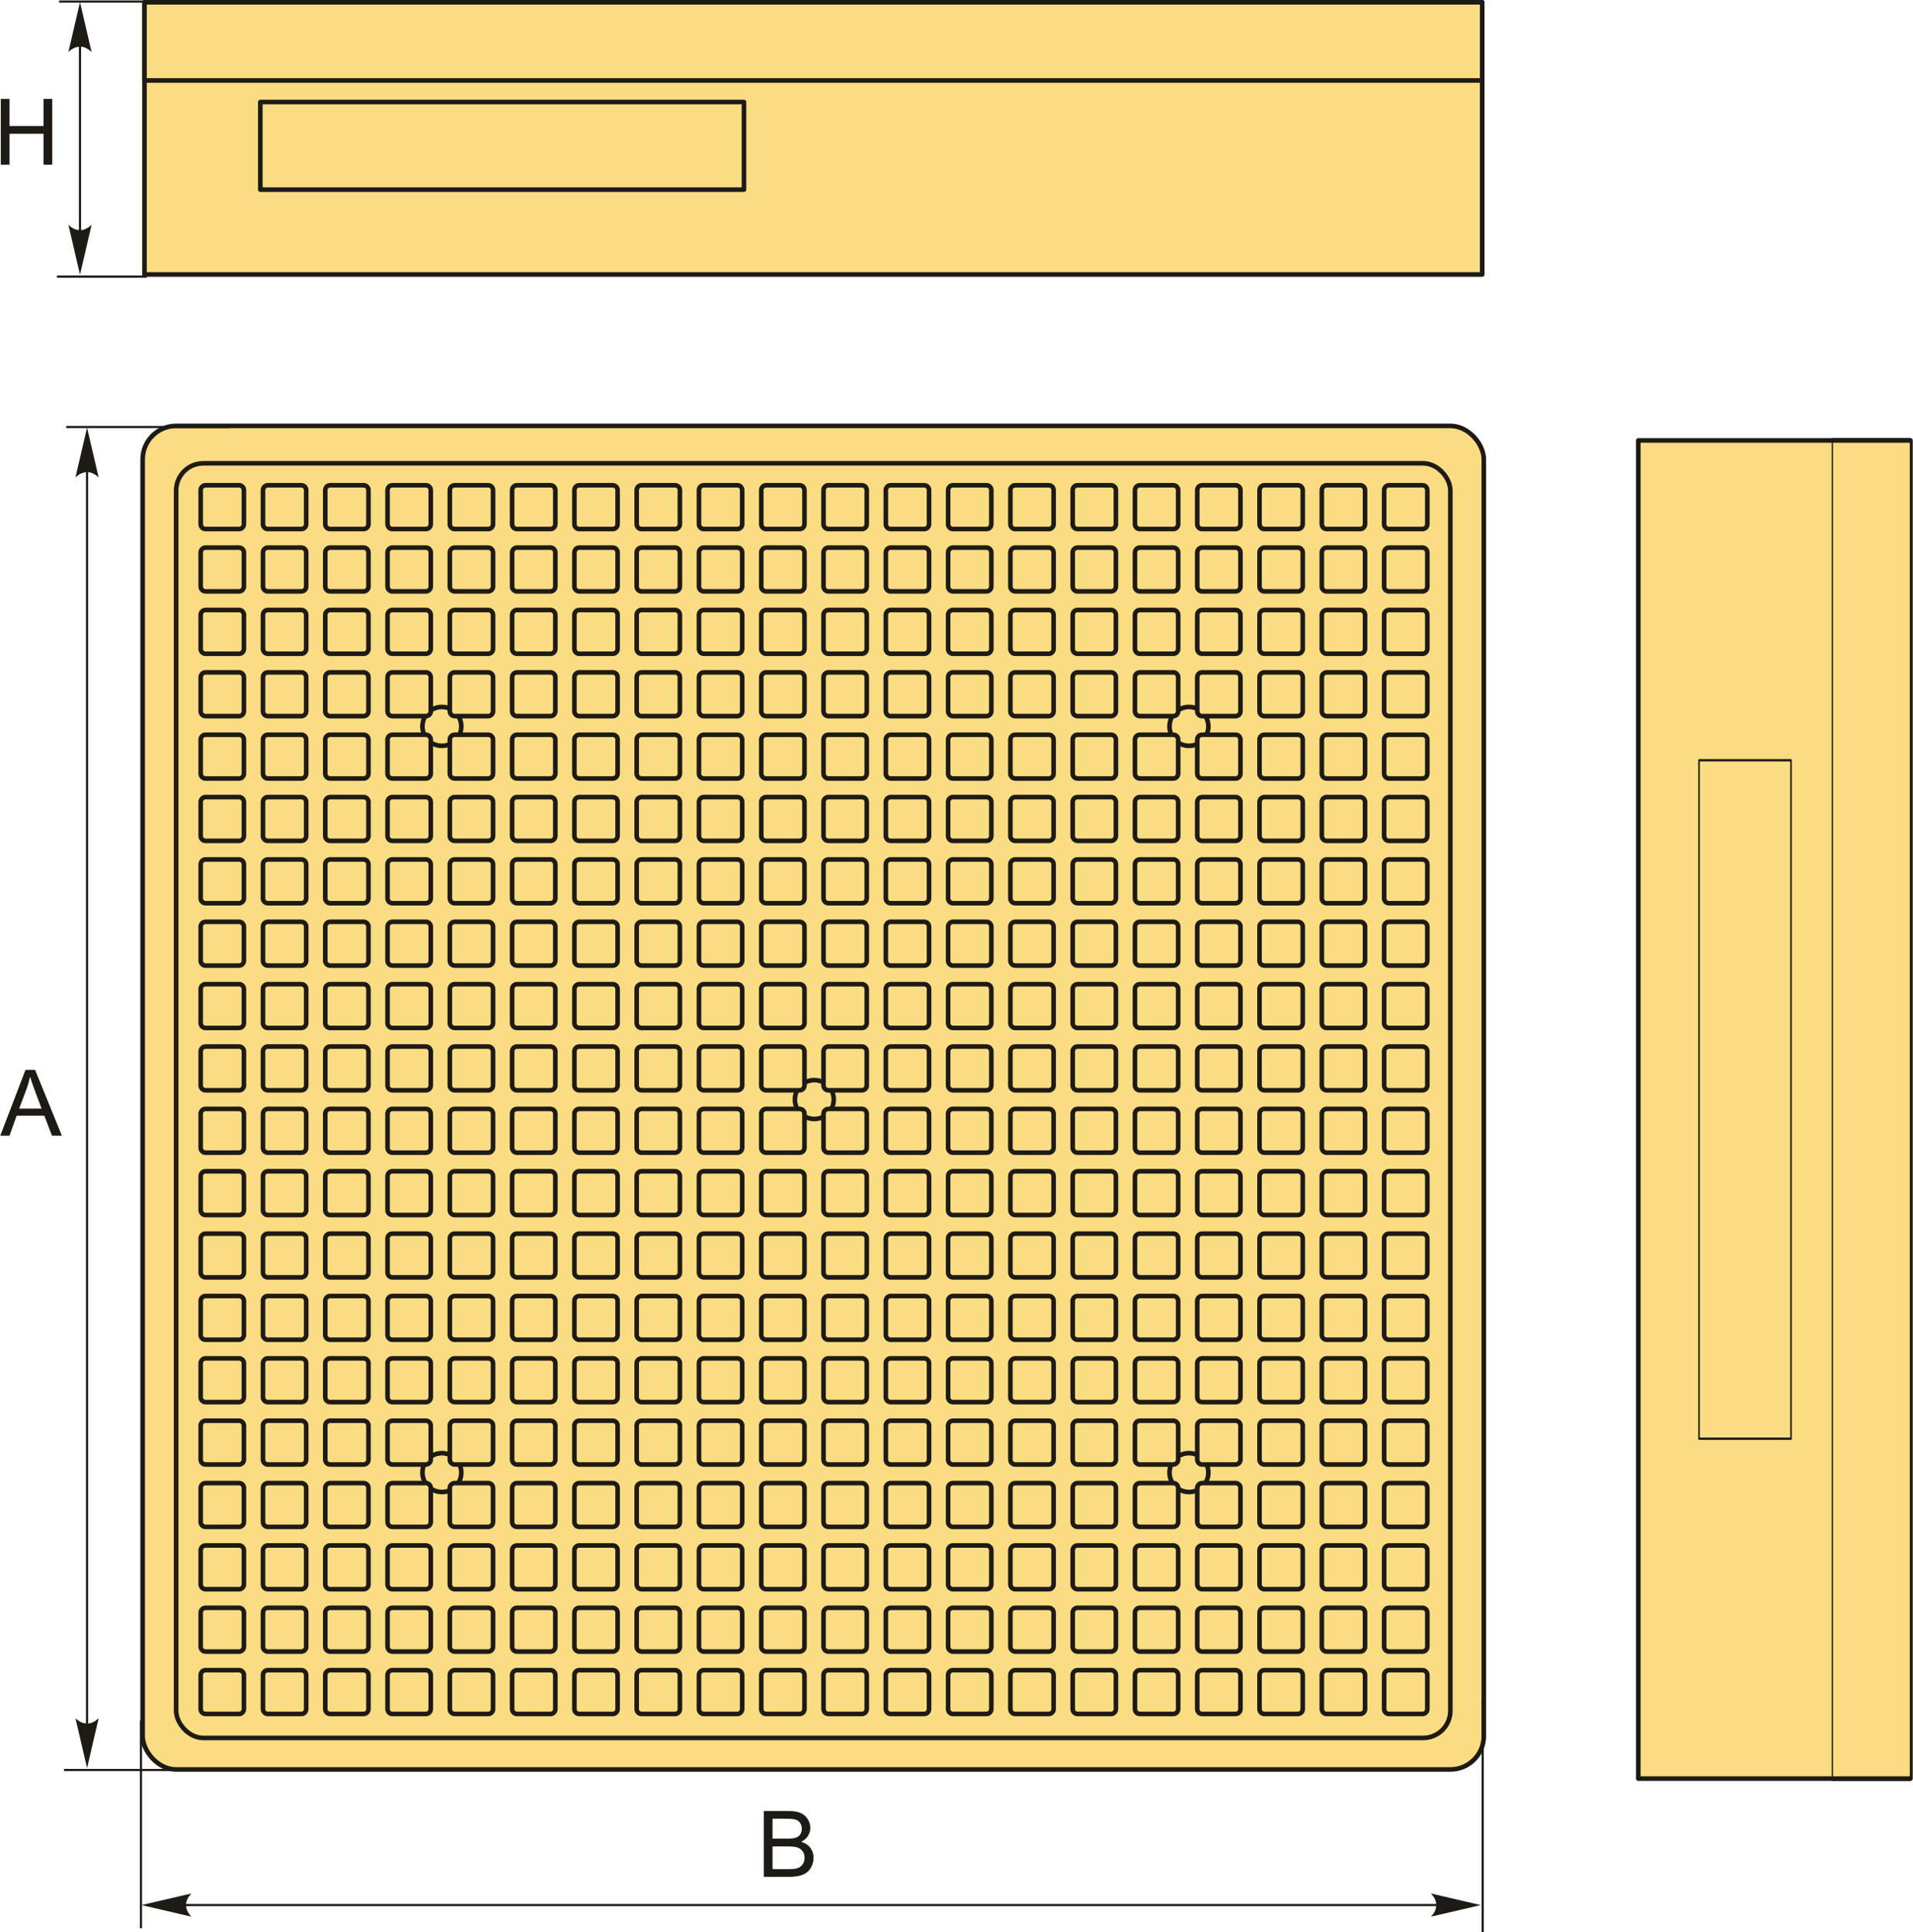 <?xml version="1.0" encoding="UTF-8"?>
<!DOCTYPE svg PUBLIC "-//W3C//DTD SVG 1.1//EN" "http://www.w3.org/Graphics/SVG/1.1/DTD/svg11.dtd">
<!-- Creator: CorelDRAW 2018 (64-Bit) -->
<svg xmlns="http://www.w3.org/2000/svg" xml:space="preserve" width="2081px" height="2101px" version="1.1" style="shape-rendering:geometricPrecision; text-rendering:geometricPrecision; image-rendering:optimizeQuality; fill-rule:evenodd; clip-rule:evenodd"
viewBox="0 0 2083.5 2104.1"
 xmlns:xlink="http://www.w3.org/1999/xlink">
 <defs>
  <style type="text/css">
   <![CDATA[
    .str1 {stroke:#1E1A16;stroke-width:2.37;stroke-miterlimit:22.926}
    .str0 {stroke:#1E1A16;stroke-width:5.01;stroke-linecap:round;stroke-linejoin:round;stroke-miterlimit:22.926}
    .fil1 {fill:none}
    .fil0 {fill:#FADC82}
    .fil3 {fill:#1E1A16;fill-rule:nonzero}
    .fil2 {fill:#1E1A16;fill-rule:nonzero}
   ]]>
  </style>
 </defs>
 <g id="Layer_x0020_1">
  <g id="_1629288055856">
   <rect class="fil0 str0" x="157.11" y="2.5" width="1457.36" height="296.46"/>
   <rect class="fil0 str0" x="157.11" y="2.5" width="1457.36" height="85.12"/>
   <rect class="fil0 str0" x="283.33" y="111.11" width="526.88" height="95.4"/>
   <line class="fil1 str1" x1="159.73" y1="1.7" x2="64.15" y2= "1.7" />
   <line class="fil1 str1" x1="159.73" y1="301.23" x2="61.77" y2= "301.23" />
   <line class="fil1 str1" x1="86.86" y1="288.95" x2="86.86" y2= "18.75" />
   <path id="стрелка.cdr" class="fil2" d="M86.86 2.33l12.62 54.26c-3.9,-3.55 -8.23,-5.93 -12.6,-5.75 -4.66,0.2 -8.18,1.68 -12.64,5.75l12.62 -54.26z"/>
   <path id="стрелка.cdr_0" class="fil2" d="M86.86 299.16l12.62 -54.26c-3.9,3.55 -8.23,5.92 -12.6,5.75 -4.66,-0.2 -8.18,-1.69 -12.64,-5.75l12.62 54.26z"/>
   <polygon class="fil3" points="0.57,179.39 0.57,107.7 10.08,107.7 10.08,137.24 47.13,137.24 47.13,107.7 56.64,107.7 56.64,179.39 47.13,179.39 47.13,145.65 10.08,145.65 10.08,179.39 "/>
   <rect class="fil0 str0" transform="matrix(2.64845E-14 1 -1 2.64845E-14 2081 479.669)" width="1457.36" height="296.46"/>
   <rect class="fil0 str0" transform="matrix(2.64845E-14 1 -0.287 7.60446E-15 2081 479.669)" width="1457.36" height="296.46"/>
   <rect class="fil0 str0" transform="matrix(8.94542E-15 0.507 -0.338 1.34203E-14 1950.88 827.979)" width="1457.36" height="296.46"/>
   <g>
    <rect class="fil0 str0" x="155.13" y="463.83" width="1461.09" height="1463.24" rx="36.47" ry="36.47"/>
    <rect class="fil0 str0" x="191.61" y="504.59" width="1388.15" height="1388.14" rx="29.6" ry="29.6"/>
    <path class="fil0 str0" d="M223.65 528.48l36.48 0c2.92,0 5.3,2.38 5.3,5.29l0 37.08c0,2.91 -2.38,5.3 -5.3,5.3l-36.48 0c-2.92,0 -5.3,-2.39 -5.3,-5.3l0 -37.08c0,-2.91 2.38,-5.29 5.3,-5.29zm67.85 0l36.49 0c2.91,0 5.3,2.38 5.3,5.29l0 37.08c0,2.91 -2.39,5.3 -5.3,5.3l-36.49 0c-2.91,0 -5.29,-2.39 -5.29,-5.3l0 -37.08c0,-2.91 2.38,-5.29 5.29,-5.29zm67.86 0l36.48 0c2.92,0 5.3,2.38 5.3,5.29l0 37.08c0,2.91 -2.38,5.3 -5.3,5.3l-36.48 0c-2.92,0 -5.3,-2.39 -5.3,-5.3l0 -37.08c0,-2.91 2.38,-5.29 5.3,-5.29zm67.85 0l36.49 0c2.91,0 5.3,2.38 5.3,5.29l0 37.08c0,2.91 -2.39,5.3 -5.3,5.3l-36.49 0c-2.91,0 -5.29,-2.39 -5.29,-5.3l0 -37.08c0,-2.91 2.38,-5.29 5.29,-5.29zm67.86 0l36.49 0c2.91,0 5.29,2.38 5.29,5.29l0 37.08c0,2.91 -2.38,5.3 -5.29,5.3l-36.49 0c-2.91,0 -5.3,-2.39 -5.3,-5.3l0 -37.08c0,-2.91 2.39,-5.29 5.3,-5.29zm67.85 0l36.49 0c2.91,0 5.3,2.38 5.3,5.29l0 37.08c0,2.91 -2.39,5.3 -5.3,5.3l-36.49 0c-2.91,0 -5.29,-2.39 -5.29,-5.3l0 -37.08c0,-2.91 2.38,-5.29 5.29,-5.29zm67.86 0l36.49 0c2.91,0 5.29,2.38 5.29,5.29l0 37.08c0,2.91 -2.38,5.3 -5.29,5.3l-36.49 0c-2.91,0 -5.3,-2.39 -5.3,-5.3l0 -37.08c0,-2.91 2.39,-5.29 5.3,-5.29zm67.85 0l36.49 0c2.92,0 5.3,2.38 5.3,5.29l0 37.08c0,2.91 -2.38,5.3 -5.3,5.3l-36.49 0c-2.91,0 -5.29,-2.39 -5.29,-5.3l0 -37.08c0,-2.91 2.38,-5.29 5.29,-5.29zm67.86 0l36.49 0c2.91,0 5.29,2.38 5.29,5.29l0 37.08c0,2.91 -2.38,5.3 -5.29,5.3l-36.49 0c-2.91,0 -5.3,-2.39 -5.3,-5.3l0 -37.08c0,-2.91 2.39,-5.29 5.3,-5.29zm67.86 0l36.48 0c2.92,0 5.3,2.38 5.3,5.29l0 37.08c0,2.91 -2.38,5.3 -5.3,5.3l-36.48 0c-2.92,0 -5.3,-2.39 -5.3,-5.3l0 -37.08c0,-2.91 2.38,-5.29 5.3,-5.29zm67.85 0l36.49 0c2.91,0 5.29,2.38 5.29,5.29l0 37.08c0,2.91 -2.38,5.3 -5.29,5.3l-36.49 0c-2.91,0 -5.29,-2.39 -5.29,-5.3l0 -37.08c0,-2.91 2.38,-5.29 5.29,-5.29zm67.86 0l36.48 0c2.92,0 5.3,2.38 5.3,5.29l0 37.08c0,2.91 -2.38,5.3 -5.3,5.3l-36.48 0c-2.92,0 -5.3,-2.39 -5.3,-5.3l0 -37.08c0,-2.91 2.38,-5.29 5.3,-5.29zm67.85 0l36.49 0c2.91,0 5.3,2.38 5.3,5.29l0 37.08c0,2.91 -2.39,5.3 -5.3,5.3l-36.49 0c-2.91,0 -5.29,-2.39 -5.29,-5.3l0 -37.08c0,-2.91 2.38,-5.29 5.29,-5.29zm67.86 0l36.49 0c2.91,0 5.29,2.38 5.29,5.29l0 37.08c0,2.91 -2.38,5.3 -5.29,5.3l-36.49 0c-2.92,0 -5.3,-2.39 -5.3,-5.3l0 -37.08c0,-2.91 2.38,-5.29 5.3,-5.29zm67.85 0l36.49 0c2.91,0 5.3,2.38 5.3,5.29l0 37.08c0,2.91 -2.39,5.3 -5.3,5.3l-36.49 0c-2.91,0 -5.29,-2.39 -5.29,-5.3l0 -37.08c0,-2.91 2.38,-5.29 5.29,-5.29zm67.86 0l36.49 0c2.91,0 5.29,2.38 5.29,5.29l0 37.08c0,2.91 -2.38,5.3 -5.29,5.3l-36.49 0c-2.91,0 -5.3,-2.39 -5.3,-5.3l0 -37.08c0,-2.91 2.39,-5.29 5.3,-5.29zm67.85 0l36.49 0c2.92,0 5.3,2.38 5.3,5.29l0 37.08c0,2.91 -2.38,5.3 -5.3,5.3l-36.49 0c-2.91,0 -5.29,-2.39 -5.29,-5.3l0 -37.08c0,-2.91 2.38,-5.29 5.29,-5.29zm67.86 0l36.49 0c2.91,0 5.29,2.38 5.29,5.29l0 37.08c0,2.91 -2.38,5.3 -5.29,5.3l-36.49 0c-2.91,0 -5.3,-2.39 -5.3,-5.3l0 -37.08c0,-2.91 2.39,-5.29 5.3,-5.29zm67.86 0l36.48 0c2.92,0 5.3,2.38 5.3,5.29l0 37.08c0,2.91 -2.38,5.3 -5.3,5.3l-36.48 0c-2.92,0 -5.3,-2.39 -5.3,-5.3l0 -37.08c0,-2.91 2.38,-5.29 5.3,-5.29zm67.87 0l36.49 0c2.91,0 5.29,2.38 5.29,5.29l0 37.08c0,2.91 -2.38,5.3 -5.29,5.3l-36.49 0c-2.91,0 -5.29,-2.39 -5.29,-5.3l0 -37.08c0,-2.91 2.38,-5.29 5.29,-5.29z"/>
    <path class="fil0 str0" d="M223.65 596.4l36.48 0c2.92,0 5.3,2.39 5.3,5.3l0 37.08c0,2.91 -2.38,5.29 -5.3,5.29l-36.48 0c-2.92,0 -5.3,-2.38 -5.3,-5.29l0 -37.08c0,-2.91 2.38,-5.3 5.3,-5.3zm67.85 0l36.49 0c2.91,0 5.3,2.39 5.3,5.3l0 37.08c0,2.91 -2.39,5.29 -5.3,5.29l-36.49 0c-2.91,0 -5.29,-2.38 -5.29,-5.29l0 -37.08c0,-2.91 2.38,-5.3 5.29,-5.3zm67.86 0l36.48 0c2.92,0 5.3,2.39 5.3,5.3l0 37.08c0,2.91 -2.38,5.29 -5.3,5.29l-36.48 0c-2.92,0 -5.3,-2.38 -5.3,-5.29l0 -37.08c0,-2.91 2.38,-5.3 5.3,-5.3zm67.85 0l36.49 0c2.91,0 5.3,2.39 5.3,5.3l0 37.08c0,2.91 -2.39,5.29 -5.3,5.29l-36.49 0c-2.91,0 -5.29,-2.38 -5.29,-5.29l0 -37.08c0,-2.91 2.38,-5.3 5.29,-5.3zm67.86 0l36.49 0c2.91,0 5.29,2.39 5.29,5.3l0 37.08c0,2.91 -2.38,5.29 -5.29,5.29l-36.49 0c-2.91,0 -5.3,-2.38 -5.3,-5.29l0 -37.08c0,-2.91 2.39,-5.3 5.3,-5.3zm67.85 0l36.49 0c2.91,0 5.3,2.39 5.3,5.3l0 37.08c0,2.91 -2.39,5.29 -5.3,5.29l-36.49 0c-2.91,0 -5.29,-2.38 -5.29,-5.29l0 -37.08c0,-2.91 2.38,-5.3 5.29,-5.3zm67.86 0l36.49 0c2.91,0 5.29,2.39 5.29,5.3l0 37.08c0,2.91 -2.38,5.29 -5.29,5.29l-36.49 0c-2.91,0 -5.3,-2.38 -5.3,-5.29l0 -37.08c0,-2.91 2.39,-5.3 5.3,-5.3zm67.85 0l36.49 0c2.92,0 5.3,2.39 5.3,5.3l0 37.08c0,2.91 -2.38,5.29 -5.3,5.29l-36.49 0c-2.91,0 -5.29,-2.38 -5.29,-5.29l0 -37.08c0,-2.91 2.38,-5.3 5.29,-5.3zm67.86 0l36.49 0c2.91,0 5.29,2.39 5.29,5.3l0 37.08c0,2.91 -2.38,5.29 -5.29,5.29l-36.49 0c-2.91,0 -5.3,-2.38 -5.3,-5.29l0 -37.08c0,-2.91 2.39,-5.3 5.3,-5.3zm67.86 0l36.48 0c2.92,0 5.3,2.39 5.3,5.3l0 37.08c0,2.91 -2.38,5.29 -5.3,5.29l-36.48 0c-2.92,0 -5.3,-2.38 -5.3,-5.29l0 -37.08c0,-2.91 2.38,-5.3 5.3,-5.3zm67.85 0l36.49 0c2.91,0 5.29,2.39 5.29,5.3l0 37.08c0,2.91 -2.38,5.29 -5.29,5.29l-36.49 0c-2.91,0 -5.29,-2.38 -5.29,-5.29l0 -37.08c0,-2.91 2.38,-5.3 5.29,-5.3zm67.86 0l36.48 0c2.92,0 5.3,2.39 5.3,5.3l0 37.08c0,2.91 -2.38,5.29 -5.3,5.29l-36.48 0c-2.92,0 -5.3,-2.38 -5.3,-5.29l0 -37.08c0,-2.91 2.38,-5.3 5.3,-5.3zm67.85 0l36.49 0c2.91,0 5.3,2.39 5.3,5.3l0 37.08c0,2.91 -2.39,5.29 -5.3,5.29l-36.49 0c-2.91,0 -5.29,-2.38 -5.29,-5.29l0 -37.08c0,-2.91 2.38,-5.3 5.29,-5.3zm67.86 0l36.49 0c2.91,0 5.29,2.39 5.29,5.3l0 37.08c0,2.91 -2.38,5.29 -5.29,5.29l-36.49 0c-2.92,0 -5.3,-2.38 -5.3,-5.29l0 -37.08c0,-2.91 2.38,-5.3 5.3,-5.3zm67.85 0l36.49 0c2.91,0 5.3,2.39 5.3,5.3l0 37.08c0,2.91 -2.39,5.29 -5.3,5.29l-36.49 0c-2.91,0 -5.29,-2.38 -5.29,-5.29l0 -37.08c0,-2.91 2.38,-5.3 5.29,-5.3zm67.86 0l36.49 0c2.91,0 5.29,2.39 5.29,5.3l0 37.08c0,2.91 -2.38,5.29 -5.29,5.29l-36.49 0c-2.91,0 -5.3,-2.38 -5.3,-5.29l0 -37.08c0,-2.91 2.39,-5.3 5.3,-5.3zm67.85 0l36.49 0c2.92,0 5.3,2.39 5.3,5.3l0 37.08c0,2.91 -2.38,5.29 -5.3,5.29l-36.49 0c-2.91,0 -5.29,-2.38 -5.29,-5.29l0 -37.08c0,-2.91 2.38,-5.3 5.29,-5.3zm67.86 0l36.49 0c2.91,0 5.29,2.39 5.29,5.3l0 37.08c0,2.91 -2.38,5.29 -5.29,5.29l-36.49 0c-2.91,0 -5.3,-2.38 -5.3,-5.29l0 -37.08c0,-2.91 2.39,-5.3 5.3,-5.3zm67.86 0l36.48 0c2.92,0 5.3,2.39 5.3,5.3l0 37.08c0,2.91 -2.38,5.29 -5.3,5.29l-36.48 0c-2.92,0 -5.3,-2.38 -5.3,-5.29l0 -37.08c0,-2.91 2.38,-5.3 5.3,-5.3zm67.87 0l36.49 0c2.91,0 5.29,2.39 5.29,5.3l0 37.08c0,2.91 -2.38,5.29 -5.29,5.29l-36.49 0c-2.91,0 -5.29,-2.38 -5.29,-5.29l0 -37.08c0,-2.91 2.38,-5.3 5.29,-5.3z"/>
    <path class="fil0 str0" d="M223.65 664.32l36.48 0c2.92,0 5.3,2.39 5.3,5.3l0 37.07c0,2.92 -2.38,5.3 -5.3,5.3l-36.48 0c-2.92,0 -5.3,-2.38 -5.3,-5.3l0 -37.07c0,-2.91 2.38,-5.3 5.3,-5.3zm67.85 0l36.49 0c2.91,0 5.3,2.39 5.3,5.3l0 37.07c0,2.92 -2.39,5.3 -5.3,5.3l-36.49 0c-2.91,0 -5.29,-2.38 -5.29,-5.3l0 -37.07c0,-2.91 2.38,-5.3 5.29,-5.3zm67.86 0l36.48 0c2.92,0 5.3,2.39 5.3,5.3l0 37.07c0,2.92 -2.38,5.3 -5.3,5.3l-36.48 0c-2.92,0 -5.3,-2.38 -5.3,-5.3l0 -37.07c0,-2.91 2.38,-5.3 5.3,-5.3zm67.85 0l36.49 0c2.91,0 5.3,2.39 5.3,5.3l0 37.07c0,2.92 -2.39,5.3 -5.3,5.3l-36.49 0c-2.91,0 -5.29,-2.38 -5.29,-5.3l0 -37.07c0,-2.91 2.38,-5.3 5.29,-5.3zm67.86 0l36.49 0c2.91,0 5.29,2.39 5.29,5.3l0 37.07c0,2.92 -2.38,5.3 -5.29,5.3l-36.49 0c-2.91,0 -5.3,-2.38 -5.3,-5.3l0 -37.07c0,-2.91 2.39,-5.3 5.3,-5.3zm67.85 0l36.49 0c2.91,0 5.3,2.39 5.3,5.3l0 37.07c0,2.92 -2.39,5.3 -5.3,5.3l-36.49 0c-2.91,0 -5.29,-2.38 -5.29,-5.3l0 -37.07c0,-2.91 2.38,-5.3 5.29,-5.3zm67.86 0l36.49 0c2.91,0 5.29,2.39 5.29,5.3l0 37.07c0,2.92 -2.38,5.3 -5.29,5.3l-36.49 0c-2.91,0 -5.3,-2.38 -5.3,-5.3l0 -37.07c0,-2.91 2.39,-5.3 5.3,-5.3zm67.85 0l36.49 0c2.92,0 5.3,2.39 5.3,5.3l0 37.07c0,2.92 -2.38,5.3 -5.3,5.3l-36.49 0c-2.91,0 -5.29,-2.38 -5.29,-5.3l0 -37.07c0,-2.91 2.38,-5.3 5.29,-5.3zm67.86 0l36.49 0c2.91,0 5.29,2.39 5.29,5.3l0 37.07c0,2.92 -2.38,5.3 -5.29,5.3l-36.49 0c-2.91,0 -5.3,-2.38 -5.3,-5.3l0 -37.07c0,-2.91 2.39,-5.3 5.3,-5.3zm67.86 0l36.48 0c2.92,0 5.3,2.39 5.3,5.3l0 37.07c0,2.92 -2.38,5.3 -5.3,5.3l-36.48 0c-2.92,0 -5.3,-2.38 -5.3,-5.3l0 -37.07c0,-2.91 2.38,-5.3 5.3,-5.3zm67.85 0l36.49 0c2.91,0 5.29,2.39 5.29,5.3l0 37.07c0,2.92 -2.38,5.3 -5.29,5.3l-36.49 0c-2.91,0 -5.29,-2.38 -5.29,-5.3l0 -37.07c0,-2.91 2.38,-5.3 5.29,-5.3zm67.86 0l36.48 0c2.92,0 5.3,2.39 5.3,5.3l0 37.07c0,2.92 -2.38,5.3 -5.3,5.3l-36.48 0c-2.92,0 -5.3,-2.38 -5.3,-5.3l0 -37.07c0,-2.91 2.38,-5.3 5.3,-5.3zm67.85 0l36.49 0c2.91,0 5.3,2.39 5.3,5.3l0 37.07c0,2.92 -2.39,5.3 -5.3,5.3l-36.49 0c-2.91,0 -5.29,-2.38 -5.29,-5.3l0 -37.07c0,-2.91 2.38,-5.3 5.29,-5.3zm67.86 0l36.49 0c2.91,0 5.29,2.39 5.29,5.3l0 37.07c0,2.92 -2.38,5.3 -5.29,5.3l-36.49 0c-2.92,0 -5.3,-2.38 -5.3,-5.3l0 -37.07c0,-2.91 2.38,-5.3 5.3,-5.3zm67.85 0l36.49 0c2.91,0 5.3,2.39 5.3,5.3l0 37.07c0,2.92 -2.39,5.3 -5.3,5.3l-36.49 0c-2.91,0 -5.29,-2.38 -5.29,-5.3l0 -37.07c0,-2.91 2.38,-5.3 5.29,-5.3zm67.86 0l36.49 0c2.91,0 5.29,2.39 5.29,5.3l0 37.07c0,2.92 -2.38,5.3 -5.29,5.3l-36.49 0c-2.91,0 -5.3,-2.38 -5.3,-5.3l0 -37.07c0,-2.91 2.39,-5.3 5.3,-5.3zm67.85 0l36.49 0c2.92,0 5.3,2.39 5.3,5.3l0 37.07c0,2.92 -2.38,5.3 -5.3,5.3l-36.49 0c-2.91,0 -5.29,-2.38 -5.29,-5.3l0 -37.07c0,-2.91 2.38,-5.3 5.29,-5.3zm67.86 0l36.49 0c2.91,0 5.29,2.39 5.29,5.3l0 37.07c0,2.92 -2.38,5.3 -5.29,5.3l-36.49 0c-2.91,0 -5.3,-2.38 -5.3,-5.3l0 -37.07c0,-2.91 2.39,-5.3 5.3,-5.3zm67.86 0l36.48 0c2.92,0 5.3,2.39 5.3,5.3l0 37.07c0,2.92 -2.38,5.3 -5.3,5.3l-36.48 0c-2.92,0 -5.3,-2.38 -5.3,-5.3l0 -37.07c0,-2.91 2.38,-5.3 5.3,-5.3zm67.87 0l36.49 0c2.91,0 5.29,2.39 5.29,5.3l0 37.07c0,2.92 -2.38,5.3 -5.29,5.3l-36.49 0c-2.91,0 -5.29,-2.38 -5.29,-5.3l0 -37.07c0,-2.91 2.38,-5.3 5.29,-5.3z"/>
    <path class="fil0 str0" d="M223.65 868.08l36.48 0c2.92,0 5.3,2.38 5.3,5.29l0 37.08c0,2.91 -2.38,5.3 -5.3,5.3l-36.48 0c-2.92,0 -5.3,-2.39 -5.3,-5.3l0 -37.08c0,-2.91 2.38,-5.29 5.3,-5.29zm67.85 0l36.49 0c2.91,0 5.3,2.38 5.3,5.29l0 37.08c0,2.91 -2.39,5.3 -5.3,5.3l-36.49 0c-2.91,0 -5.29,-2.39 -5.29,-5.3l0 -37.08c0,-2.91 2.38,-5.29 5.29,-5.29zm67.86 0l36.48 0c2.92,0 5.3,2.38 5.3,5.29l0 37.08c0,2.91 -2.38,5.3 -5.3,5.3l-36.48 0c-2.92,0 -5.3,-2.39 -5.3,-5.3l0 -37.08c0,-2.91 2.38,-5.29 5.3,-5.29zm67.85 0l36.49 0c2.91,0 5.3,2.38 5.3,5.29l0 37.08c0,2.91 -2.39,5.3 -5.3,5.3l-36.49 0c-2.91,0 -5.29,-2.39 -5.29,-5.3l0 -37.08c0,-2.91 2.38,-5.29 5.29,-5.29zm67.86 0l36.49 0c2.91,0 5.29,2.38 5.29,5.29l0 37.08c0,2.91 -2.38,5.3 -5.29,5.3l-36.49 0c-2.91,0 -5.3,-2.39 -5.3,-5.3l0 -37.08c0,-2.91 2.39,-5.29 5.3,-5.29zm67.85 0l36.49 0c2.91,0 5.3,2.38 5.3,5.29l0 37.08c0,2.91 -2.39,5.3 -5.3,5.3l-36.49 0c-2.91,0 -5.29,-2.39 -5.29,-5.3l0 -37.08c0,-2.91 2.38,-5.29 5.29,-5.29zm67.86 0l36.49 0c2.91,0 5.29,2.38 5.29,5.29l0 37.08c0,2.91 -2.38,5.3 -5.29,5.3l-36.49 0c-2.91,0 -5.3,-2.39 -5.3,-5.3l0 -37.08c0,-2.91 2.39,-5.29 5.3,-5.29zm67.85 0l36.49 0c2.92,0 5.3,2.38 5.3,5.29l0 37.08c0,2.91 -2.38,5.3 -5.3,5.3l-36.49 0c-2.91,0 -5.29,-2.39 -5.29,-5.3l0 -37.08c0,-2.91 2.38,-5.29 5.29,-5.29zm67.86 0l36.49 0c2.91,0 5.29,2.38 5.29,5.29l0 37.08c0,2.91 -2.38,5.3 -5.29,5.3l-36.49 0c-2.91,0 -5.3,-2.39 -5.3,-5.3l0 -37.08c0,-2.91 2.39,-5.29 5.3,-5.29zm67.86 0l36.48 0c2.92,0 5.3,2.38 5.3,5.29l0 37.08c0,2.91 -2.38,5.3 -5.3,5.3l-36.48 0c-2.92,0 -5.3,-2.39 -5.3,-5.3l0 -37.08c0,-2.91 2.38,-5.29 5.3,-5.29zm67.85 0l36.49 0c2.91,0 5.29,2.38 5.29,5.29l0 37.08c0,2.91 -2.38,5.3 -5.29,5.3l-36.49 0c-2.91,0 -5.29,-2.39 -5.29,-5.3l0 -37.08c0,-2.91 2.38,-5.29 5.29,-5.29zm67.86 0l36.48 0c2.92,0 5.3,2.38 5.3,5.29l0 37.08c0,2.91 -2.38,5.3 -5.3,5.3l-36.48 0c-2.92,0 -5.3,-2.39 -5.3,-5.3l0 -37.08c0,-2.91 2.38,-5.29 5.3,-5.29zm67.85 0l36.49 0c2.91,0 5.3,2.38 5.3,5.29l0 37.08c0,2.91 -2.39,5.3 -5.3,5.3l-36.49 0c-2.91,0 -5.29,-2.39 -5.29,-5.3l0 -37.08c0,-2.91 2.38,-5.29 5.29,-5.29zm67.86 0l36.49 0c2.91,0 5.29,2.38 5.29,5.29l0 37.08c0,2.91 -2.38,5.3 -5.29,5.3l-36.49 0c-2.92,0 -5.3,-2.39 -5.3,-5.3l0 -37.08c0,-2.91 2.38,-5.29 5.3,-5.29zm67.85 0l36.49 0c2.91,0 5.3,2.38 5.3,5.29l0 37.08c0,2.91 -2.39,5.3 -5.3,5.3l-36.49 0c-2.91,0 -5.29,-2.39 -5.29,-5.3l0 -37.08c0,-2.91 2.38,-5.29 5.29,-5.29zm67.86 0l36.49 0c2.91,0 5.29,2.38 5.29,5.29l0 37.08c0,2.91 -2.38,5.3 -5.29,5.3l-36.49 0c-2.91,0 -5.3,-2.39 -5.3,-5.3l0 -37.08c0,-2.91 2.39,-5.29 5.3,-5.29zm67.85 0l36.49 0c2.92,0 5.3,2.38 5.3,5.29l0 37.08c0,2.91 -2.38,5.3 -5.3,5.3l-36.49 0c-2.91,0 -5.29,-2.39 -5.29,-5.3l0 -37.08c0,-2.91 2.38,-5.29 5.29,-5.29zm67.86 0l36.49 0c2.91,0 5.29,2.38 5.29,5.29l0 37.08c0,2.91 -2.38,5.3 -5.29,5.3l-36.49 0c-2.91,0 -5.3,-2.39 -5.3,-5.3l0 -37.08c0,-2.91 2.39,-5.29 5.3,-5.29zm67.86 0l36.48 0c2.92,0 5.3,2.38 5.3,5.29l0 37.08c0,2.91 -2.38,5.3 -5.3,5.3l-36.48 0c-2.92,0 -5.3,-2.39 -5.3,-5.3l0 -37.08c0,-2.91 2.38,-5.29 5.3,-5.29zm67.87 0l36.49 0c2.91,0 5.29,2.38 5.29,5.29l0 37.08c0,2.91 -2.38,5.3 -5.29,5.3l-36.49 0c-2.91,0 -5.29,-2.39 -5.29,-5.3l0 -37.08c0,-2.91 2.38,-5.29 5.29,-5.29z"/>
    <path class="fil0 str0" d="M223.65 936l36.48 0c2.92,0 5.3,2.38 5.3,5.29l0 37.08c0,2.91 -2.38,5.29 -5.3,5.29l-36.48 0c-2.92,0 -5.3,-2.38 -5.3,-5.29l0 -37.08c0,-2.91 2.38,-5.29 5.3,-5.29zm67.85 0l36.49 0c2.91,0 5.3,2.38 5.3,5.29l0 37.08c0,2.91 -2.39,5.29 -5.3,5.29l-36.49 0c-2.91,0 -5.29,-2.38 -5.29,-5.29l0 -37.08c0,-2.91 2.38,-5.29 5.29,-5.29zm67.86 0l36.48 0c2.92,0 5.3,2.38 5.3,5.29l0 37.08c0,2.91 -2.38,5.29 -5.3,5.29l-36.48 0c-2.92,0 -5.3,-2.38 -5.3,-5.29l0 -37.08c0,-2.91 2.38,-5.29 5.3,-5.29zm67.85 0l36.49 0c2.91,0 5.3,2.38 5.3,5.29l0 37.08c0,2.91 -2.39,5.29 -5.3,5.29l-36.49 0c-2.91,0 -5.29,-2.38 -5.29,-5.29l0 -37.08c0,-2.91 2.38,-5.29 5.29,-5.29zm67.86 0l36.49 0c2.91,0 5.29,2.38 5.29,5.29l0 37.08c0,2.91 -2.38,5.29 -5.29,5.29l-36.49 0c-2.91,0 -5.3,-2.38 -5.3,-5.29l0 -37.08c0,-2.91 2.39,-5.29 5.3,-5.29zm67.85 0l36.49 0c2.91,0 5.3,2.38 5.3,5.29l0 37.08c0,2.91 -2.39,5.29 -5.3,5.29l-36.49 0c-2.91,0 -5.29,-2.38 -5.29,-5.29l0 -37.08c0,-2.91 2.38,-5.29 5.29,-5.29zm67.86 0l36.49 0c2.91,0 5.29,2.38 5.29,5.29l0 37.08c0,2.91 -2.38,5.29 -5.29,5.29l-36.49 0c-2.91,0 -5.3,-2.38 -5.3,-5.29l0 -37.08c0,-2.91 2.39,-5.29 5.3,-5.29zm67.85 0l36.49 0c2.92,0 5.3,2.38 5.3,5.29l0 37.08c0,2.91 -2.38,5.29 -5.3,5.29l-36.49 0c-2.91,0 -5.29,-2.38 -5.29,-5.29l0 -37.08c0,-2.91 2.38,-5.29 5.29,-5.29zm67.86 0l36.49 0c2.91,0 5.29,2.38 5.29,5.29l0 37.08c0,2.91 -2.38,5.29 -5.29,5.29l-36.49 0c-2.91,0 -5.3,-2.38 -5.3,-5.29l0 -37.08c0,-2.91 2.39,-5.29 5.3,-5.29zm67.86 0l36.48 0c2.92,0 5.3,2.38 5.3,5.29l0 37.08c0,2.91 -2.38,5.29 -5.3,5.29l-36.48 0c-2.92,0 -5.3,-2.38 -5.3,-5.29l0 -37.08c0,-2.91 2.38,-5.29 5.3,-5.29zm67.85 0l36.49 0c2.91,0 5.29,2.38 5.29,5.29l0 37.08c0,2.91 -2.38,5.29 -5.29,5.29l-36.49 0c-2.91,0 -5.29,-2.38 -5.29,-5.29l0 -37.08c0,-2.91 2.38,-5.29 5.29,-5.29zm67.86 0l36.48 0c2.92,0 5.3,2.38 5.3,5.29l0 37.08c0,2.91 -2.38,5.29 -5.3,5.29l-36.48 0c-2.92,0 -5.3,-2.38 -5.3,-5.29l0 -37.08c0,-2.91 2.38,-5.29 5.3,-5.29zm67.85 0l36.49 0c2.91,0 5.3,2.38 5.3,5.29l0 37.08c0,2.91 -2.39,5.29 -5.3,5.29l-36.49 0c-2.91,0 -5.29,-2.38 -5.29,-5.29l0 -37.08c0,-2.91 2.38,-5.29 5.29,-5.29zm67.86 0l36.49 0c2.91,0 5.29,2.38 5.29,5.29l0 37.08c0,2.91 -2.38,5.29 -5.29,5.29l-36.49 0c-2.92,0 -5.3,-2.38 -5.3,-5.29l0 -37.08c0,-2.91 2.38,-5.29 5.3,-5.29zm67.85 0l36.49 0c2.91,0 5.3,2.38 5.3,5.29l0 37.08c0,2.91 -2.39,5.29 -5.3,5.29l-36.49 0c-2.91,0 -5.29,-2.38 -5.29,-5.29l0 -37.08c0,-2.91 2.38,-5.29 5.29,-5.29zm67.86 0l36.49 0c2.91,0 5.29,2.38 5.29,5.29l0 37.08c0,2.91 -2.38,5.29 -5.29,5.29l-36.49 0c-2.91,0 -5.3,-2.38 -5.3,-5.29l0 -37.08c0,-2.91 2.39,-5.29 5.3,-5.29zm67.85 0l36.49 0c2.92,0 5.3,2.38 5.3,5.29l0 37.08c0,2.91 -2.38,5.29 -5.3,5.29l-36.49 0c-2.91,0 -5.29,-2.38 -5.29,-5.29l0 -37.08c0,-2.91 2.38,-5.29 5.29,-5.29zm67.86 0l36.49 0c2.91,0 5.29,2.38 5.29,5.29l0 37.08c0,2.91 -2.38,5.29 -5.29,5.29l-36.49 0c-2.91,0 -5.3,-2.38 -5.3,-5.29l0 -37.08c0,-2.91 2.39,-5.29 5.3,-5.29zm67.86 0l36.48 0c2.92,0 5.3,2.38 5.3,5.29l0 37.08c0,2.91 -2.38,5.29 -5.3,5.29l-36.48 0c-2.92,0 -5.3,-2.38 -5.3,-5.29l0 -37.08c0,-2.91 2.38,-5.29 5.3,-5.29zm67.87 0l36.49 0c2.91,0 5.29,2.38 5.29,5.29l0 37.08c0,2.91 -2.38,5.29 -5.29,5.29l-36.49 0c-2.91,0 -5.29,-2.38 -5.29,-5.29l0 -37.08c0,-2.91 2.38,-5.29 5.29,-5.29z"/>
    <path class="fil0 str0" d="M223.65 1003.91l36.48 0c2.92,0 5.3,2.39 5.3,5.3l0 37.08c0,2.91 -2.38,5.29 -5.3,5.29l-36.48 0c-2.92,0 -5.3,-2.38 -5.3,-5.29l0 -37.08c0,-2.91 2.38,-5.3 5.3,-5.3zm67.85 0l36.49 0c2.91,0 5.3,2.39 5.3,5.3l0 37.08c0,2.91 -2.39,5.29 -5.3,5.29l-36.49 0c-2.91,0 -5.29,-2.38 -5.29,-5.29l0 -37.08c0,-2.91 2.38,-5.3 5.29,-5.3zm67.86 0l36.48 0c2.92,0 5.3,2.39 5.3,5.3l0 37.08c0,2.91 -2.38,5.29 -5.3,5.29l-36.48 0c-2.92,0 -5.3,-2.38 -5.3,-5.29l0 -37.08c0,-2.91 2.38,-5.3 5.3,-5.3zm67.85 0l36.49 0c2.91,0 5.3,2.39 5.3,5.3l0 37.08c0,2.91 -2.39,5.29 -5.3,5.29l-36.49 0c-2.91,0 -5.29,-2.38 -5.29,-5.29l0 -37.08c0,-2.91 2.38,-5.3 5.29,-5.3zm67.86 0l36.49 0c2.91,0 5.29,2.39 5.29,5.3l0 37.08c0,2.91 -2.38,5.29 -5.29,5.29l-36.49 0c-2.91,0 -5.3,-2.38 -5.3,-5.29l0 -37.08c0,-2.91 2.39,-5.3 5.3,-5.3zm67.85 0l36.49 0c2.91,0 5.3,2.39 5.3,5.3l0 37.08c0,2.91 -2.39,5.29 -5.3,5.29l-36.49 0c-2.91,0 -5.29,-2.38 -5.29,-5.29l0 -37.08c0,-2.91 2.38,-5.3 5.29,-5.3zm67.86 0l36.49 0c2.91,0 5.29,2.39 5.29,5.3l0 37.08c0,2.91 -2.38,5.29 -5.29,5.29l-36.49 0c-2.91,0 -5.3,-2.38 -5.3,-5.29l0 -37.08c0,-2.91 2.39,-5.3 5.3,-5.3zm67.85 0l36.49 0c2.92,0 5.3,2.39 5.3,5.3l0 37.08c0,2.91 -2.38,5.29 -5.3,5.29l-36.49 0c-2.91,0 -5.29,-2.38 -5.29,-5.29l0 -37.08c0,-2.91 2.38,-5.3 5.29,-5.3zm67.86 0l36.49 0c2.91,0 5.29,2.39 5.29,5.3l0 37.08c0,2.91 -2.38,5.29 -5.29,5.29l-36.49 0c-2.91,0 -5.3,-2.38 -5.3,-5.29l0 -37.08c0,-2.91 2.39,-5.3 5.3,-5.3zm67.86 0l36.48 0c2.92,0 5.3,2.39 5.3,5.3l0 37.08c0,2.91 -2.38,5.29 -5.3,5.29l-36.48 0c-2.92,0 -5.3,-2.38 -5.3,-5.29l0 -37.08c0,-2.91 2.38,-5.3 5.3,-5.3zm67.85 0l36.49 0c2.91,0 5.29,2.39 5.29,5.3l0 37.08c0,2.91 -2.38,5.29 -5.29,5.29l-36.49 0c-2.91,0 -5.29,-2.38 -5.29,-5.29l0 -37.08c0,-2.91 2.38,-5.3 5.29,-5.3zm67.86 0l36.48 0c2.92,0 5.3,2.39 5.3,5.3l0 37.08c0,2.91 -2.38,5.29 -5.3,5.29l-36.48 0c-2.92,0 -5.3,-2.38 -5.3,-5.29l0 -37.08c0,-2.91 2.38,-5.3 5.3,-5.3zm67.85 0l36.49 0c2.91,0 5.3,2.39 5.3,5.3l0 37.08c0,2.91 -2.39,5.29 -5.3,5.29l-36.49 0c-2.91,0 -5.29,-2.38 -5.29,-5.29l0 -37.08c0,-2.91 2.38,-5.3 5.29,-5.3zm67.86 0l36.49 0c2.91,0 5.29,2.39 5.29,5.3l0 37.08c0,2.91 -2.38,5.29 -5.29,5.29l-36.49 0c-2.92,0 -5.3,-2.38 -5.3,-5.29l0 -37.08c0,-2.91 2.38,-5.3 5.3,-5.3zm67.85 0l36.49 0c2.91,0 5.3,2.39 5.3,5.3l0 37.08c0,2.91 -2.39,5.29 -5.3,5.29l-36.49 0c-2.91,0 -5.29,-2.38 -5.29,-5.29l0 -37.08c0,-2.91 2.38,-5.3 5.29,-5.3zm67.86 0l36.49 0c2.91,0 5.29,2.39 5.29,5.3l0 37.08c0,2.91 -2.38,5.29 -5.29,5.29l-36.49 0c-2.91,0 -5.3,-2.38 -5.3,-5.29l0 -37.08c0,-2.91 2.39,-5.3 5.3,-5.3zm67.85 0l36.49 0c2.92,0 5.3,2.39 5.3,5.3l0 37.08c0,2.91 -2.38,5.29 -5.3,5.29l-36.49 0c-2.91,0 -5.29,-2.38 -5.29,-5.29l0 -37.08c0,-2.91 2.38,-5.3 5.29,-5.3zm67.86 0l36.49 0c2.91,0 5.29,2.39 5.29,5.3l0 37.08c0,2.91 -2.38,5.29 -5.29,5.29l-36.49 0c-2.91,0 -5.3,-2.38 -5.3,-5.29l0 -37.08c0,-2.91 2.39,-5.3 5.3,-5.3zm67.86 0l36.48 0c2.92,0 5.3,2.39 5.3,5.3l0 37.08c0,2.91 -2.38,5.29 -5.3,5.29l-36.48 0c-2.92,0 -5.3,-2.38 -5.3,-5.29l0 -37.08c0,-2.91 2.38,-5.3 5.3,-5.3zm67.87 0l36.49 0c2.91,0 5.29,2.39 5.29,5.3l0 37.08c0,2.91 -2.38,5.29 -5.29,5.29l-36.49 0c-2.91,0 -5.29,-2.38 -5.29,-5.29l0 -37.08c0,-2.91 2.38,-5.3 5.29,-5.3z"/>
    <path class="fil0 str0" d="M223.65 1071.83l36.48 0c2.92,0 5.3,2.39 5.3,5.3l0 37.07c0,2.92 -2.38,5.3 -5.3,5.3l-36.48 0c-2.92,0 -5.3,-2.38 -5.3,-5.3l0 -37.07c0,-2.91 2.38,-5.3 5.3,-5.3zm67.85 0l36.49 0c2.91,0 5.3,2.39 5.3,5.3l0 37.07c0,2.92 -2.39,5.3 -5.3,5.3l-36.49 0c-2.91,0 -5.29,-2.38 -5.29,-5.3l0 -37.07c0,-2.91 2.38,-5.3 5.29,-5.3zm67.86 0l36.48 0c2.92,0 5.3,2.39 5.3,5.3l0 37.07c0,2.92 -2.38,5.3 -5.3,5.3l-36.48 0c-2.92,0 -5.3,-2.38 -5.3,-5.3l0 -37.07c0,-2.91 2.38,-5.3 5.3,-5.3zm67.85 0l36.49 0c2.91,0 5.3,2.39 5.3,5.3l0 37.07c0,2.92 -2.39,5.3 -5.3,5.3l-36.49 0c-2.91,0 -5.29,-2.38 -5.29,-5.3l0 -37.07c0,-2.91 2.38,-5.3 5.29,-5.3zm67.86 0l36.49 0c2.91,0 5.29,2.39 5.29,5.3l0 37.07c0,2.92 -2.38,5.3 -5.29,5.3l-36.49 0c-2.91,0 -5.3,-2.38 -5.3,-5.3l0 -37.07c0,-2.91 2.39,-5.3 5.3,-5.3zm67.85 0l36.49 0c2.91,0 5.3,2.39 5.3,5.3l0 37.07c0,2.92 -2.39,5.3 -5.3,5.3l-36.49 0c-2.91,0 -5.29,-2.38 -5.29,-5.3l0 -37.07c0,-2.91 2.38,-5.3 5.29,-5.3zm67.86 0l36.49 0c2.91,0 5.29,2.39 5.29,5.3l0 37.07c0,2.92 -2.38,5.3 -5.29,5.3l-36.49 0c-2.91,0 -5.3,-2.38 -5.3,-5.3l0 -37.07c0,-2.91 2.39,-5.3 5.3,-5.3zm67.85 0l36.49 0c2.92,0 5.3,2.39 5.3,5.3l0 37.07c0,2.92 -2.38,5.3 -5.3,5.3l-36.49 0c-2.91,0 -5.29,-2.38 -5.29,-5.3l0 -37.07c0,-2.91 2.38,-5.3 5.29,-5.3zm67.86 0l36.49 0c2.91,0 5.29,2.39 5.29,5.3l0 37.07c0,2.92 -2.38,5.3 -5.29,5.3l-36.49 0c-2.91,0 -5.3,-2.38 -5.3,-5.3l0 -37.07c0,-2.91 2.39,-5.3 5.3,-5.3zm67.86 0l36.48 0c2.92,0 5.3,2.39 5.3,5.3l0 37.07c0,2.92 -2.38,5.3 -5.3,5.3l-36.48 0c-2.92,0 -5.3,-2.38 -5.3,-5.3l0 -37.07c0,-2.91 2.38,-5.3 5.3,-5.3zm67.85 0l36.49 0c2.91,0 5.29,2.39 5.29,5.3l0 37.07c0,2.92 -2.38,5.3 -5.29,5.3l-36.49 0c-2.91,0 -5.29,-2.38 -5.29,-5.3l0 -37.07c0,-2.91 2.38,-5.3 5.29,-5.3zm67.86 0l36.48 0c2.92,0 5.3,2.39 5.3,5.3l0 37.07c0,2.92 -2.38,5.3 -5.3,5.3l-36.48 0c-2.92,0 -5.3,-2.38 -5.3,-5.3l0 -37.07c0,-2.91 2.38,-5.3 5.3,-5.3zm67.85 0l36.49 0c2.91,0 5.3,2.39 5.3,5.3l0 37.07c0,2.92 -2.39,5.3 -5.3,5.3l-36.49 0c-2.91,0 -5.29,-2.38 -5.29,-5.3l0 -37.07c0,-2.91 2.38,-5.3 5.29,-5.3zm67.86 0l36.49 0c2.91,0 5.29,2.39 5.29,5.3l0 37.07c0,2.92 -2.38,5.3 -5.29,5.3l-36.49 0c-2.92,0 -5.3,-2.38 -5.3,-5.3l0 -37.07c0,-2.91 2.38,-5.3 5.3,-5.3zm67.85 0l36.49 0c2.91,0 5.3,2.39 5.3,5.3l0 37.07c0,2.92 -2.39,5.3 -5.3,5.3l-36.49 0c-2.91,0 -5.29,-2.38 -5.29,-5.3l0 -37.07c0,-2.91 2.38,-5.3 5.29,-5.3zm67.86 0l36.49 0c2.91,0 5.29,2.39 5.29,5.3l0 37.07c0,2.92 -2.38,5.3 -5.29,5.3l-36.49 0c-2.91,0 -5.3,-2.38 -5.3,-5.3l0 -37.07c0,-2.91 2.39,-5.3 5.3,-5.3zm67.85 0l36.49 0c2.92,0 5.3,2.39 5.3,5.3l0 37.07c0,2.92 -2.38,5.3 -5.3,5.3l-36.49 0c-2.91,0 -5.29,-2.38 -5.29,-5.3l0 -37.07c0,-2.91 2.38,-5.3 5.29,-5.3zm67.86 0l36.49 0c2.91,0 5.29,2.39 5.29,5.3l0 37.07c0,2.92 -2.38,5.3 -5.29,5.3l-36.49 0c-2.91,0 -5.3,-2.38 -5.3,-5.3l0 -37.07c0,-2.91 2.39,-5.3 5.3,-5.3zm67.86 0l36.48 0c2.92,0 5.3,2.39 5.3,5.3l0 37.07c0,2.92 -2.38,5.3 -5.3,5.3l-36.48 0c-2.92,0 -5.3,-2.38 -5.3,-5.3l0 -37.07c0,-2.91 2.38,-5.3 5.3,-5.3zm67.87 0l36.49 0c2.91,0 5.29,2.39 5.29,5.3l0 37.07c0,2.92 -2.38,5.3 -5.29,5.3l-36.49 0c-2.91,0 -5.29,-2.38 -5.29,-5.3l0 -37.07c0,-2.91 2.38,-5.3 5.29,-5.3z"/>
    <path class="fil0 str0" d="M223.65 1275.59l36.48 0c2.92,0 5.3,2.38 5.3,5.29l0 37.08c0,2.91 -2.38,5.29 -5.3,5.29l-36.48 0c-2.92,0 -5.3,-2.38 -5.3,-5.29l0 -37.08c0,-2.91 2.38,-5.29 5.3,-5.29zm67.85 0l36.49 0c2.91,0 5.3,2.38 5.3,5.29l0 37.08c0,2.91 -2.39,5.29 -5.3,5.29l-36.49 0c-2.91,0 -5.29,-2.38 -5.29,-5.29l0 -37.08c0,-2.91 2.38,-5.29 5.29,-5.29zm67.86 0l36.48 0c2.92,0 5.3,2.38 5.3,5.29l0 37.08c0,2.91 -2.38,5.29 -5.3,5.29l-36.48 0c-2.92,0 -5.3,-2.38 -5.3,-5.29l0 -37.08c0,-2.91 2.38,-5.29 5.3,-5.29zm67.85 0l36.49 0c2.91,0 5.3,2.38 5.3,5.29l0 37.08c0,2.91 -2.39,5.29 -5.3,5.29l-36.49 0c-2.91,0 -5.29,-2.38 -5.29,-5.29l0 -37.08c0,-2.91 2.38,-5.29 5.29,-5.29zm67.86 0l36.49 0c2.91,0 5.29,2.38 5.29,5.29l0 37.08c0,2.91 -2.38,5.29 -5.29,5.29l-36.49 0c-2.91,0 -5.3,-2.38 -5.3,-5.29l0 -37.08c0,-2.91 2.39,-5.29 5.3,-5.29zm67.85 0l36.49 0c2.91,0 5.3,2.38 5.3,5.29l0 37.08c0,2.91 -2.39,5.29 -5.3,5.29l-36.49 0c-2.91,0 -5.29,-2.38 -5.29,-5.29l0 -37.08c0,-2.91 2.38,-5.29 5.29,-5.29zm67.86 0l36.49 0c2.91,0 5.29,2.38 5.29,5.29l0 37.08c0,2.91 -2.38,5.29 -5.29,5.29l-36.49 0c-2.91,0 -5.3,-2.38 -5.3,-5.29l0 -37.08c0,-2.91 2.39,-5.29 5.3,-5.29zm67.85 0l36.49 0c2.92,0 5.3,2.38 5.3,5.29l0 37.08c0,2.91 -2.38,5.29 -5.3,5.29l-36.49 0c-2.91,0 -5.29,-2.38 -5.29,-5.29l0 -37.08c0,-2.91 2.38,-5.29 5.29,-5.29zm67.86 0l36.49 0c2.91,0 5.29,2.38 5.29,5.29l0 37.08c0,2.91 -2.38,5.29 -5.29,5.29l-36.49 0c-2.91,0 -5.3,-2.38 -5.3,-5.29l0 -37.08c0,-2.91 2.39,-5.29 5.3,-5.29zm67.86 0l36.48 0c2.92,0 5.3,2.38 5.3,5.29l0 37.08c0,2.91 -2.38,5.29 -5.3,5.29l-36.48 0c-2.92,0 -5.3,-2.38 -5.3,-5.29l0 -37.08c0,-2.91 2.38,-5.29 5.3,-5.29zm67.85 0l36.49 0c2.91,0 5.29,2.38 5.29,5.29l0 37.08c0,2.91 -2.38,5.29 -5.29,5.29l-36.49 0c-2.91,0 -5.29,-2.38 -5.29,-5.29l0 -37.08c0,-2.91 2.38,-5.29 5.29,-5.29zm67.86 0l36.48 0c2.92,0 5.3,2.38 5.3,5.29l0 37.08c0,2.91 -2.38,5.29 -5.3,5.29l-36.48 0c-2.92,0 -5.3,-2.38 -5.3,-5.29l0 -37.08c0,-2.91 2.38,-5.29 5.3,-5.29zm67.85 0l36.49 0c2.91,0 5.3,2.38 5.3,5.29l0 37.08c0,2.91 -2.39,5.29 -5.3,5.29l-36.49 0c-2.91,0 -5.29,-2.38 -5.29,-5.29l0 -37.08c0,-2.91 2.38,-5.29 5.29,-5.29zm67.86 0l36.49 0c2.91,0 5.29,2.38 5.29,5.29l0 37.08c0,2.91 -2.38,5.29 -5.29,5.29l-36.49 0c-2.92,0 -5.3,-2.38 -5.3,-5.29l0 -37.08c0,-2.91 2.38,-5.29 5.3,-5.29zm67.85 0l36.49 0c2.91,0 5.3,2.38 5.3,5.29l0 37.08c0,2.91 -2.39,5.29 -5.3,5.29l-36.49 0c-2.91,0 -5.29,-2.38 -5.29,-5.29l0 -37.08c0,-2.91 2.38,-5.29 5.29,-5.29zm67.86 0l36.49 0c2.91,0 5.29,2.38 5.29,5.29l0 37.08c0,2.91 -2.38,5.29 -5.29,5.29l-36.49 0c-2.91,0 -5.3,-2.38 -5.3,-5.29l0 -37.08c0,-2.91 2.39,-5.29 5.3,-5.29zm67.85 0l36.49 0c2.92,0 5.3,2.38 5.3,5.29l0 37.08c0,2.91 -2.38,5.29 -5.3,5.29l-36.49 0c-2.91,0 -5.29,-2.38 -5.29,-5.29l0 -37.08c0,-2.91 2.38,-5.29 5.29,-5.29zm67.86 0l36.49 0c2.91,0 5.29,2.38 5.29,5.29l0 37.08c0,2.91 -2.38,5.29 -5.29,5.29l-36.49 0c-2.91,0 -5.3,-2.38 -5.3,-5.29l0 -37.08c0,-2.91 2.39,-5.29 5.3,-5.29zm67.86 0l36.48 0c2.92,0 5.3,2.38 5.3,5.29l0 37.08c0,2.91 -2.38,5.29 -5.3,5.29l-36.48 0c-2.92,0 -5.3,-2.38 -5.3,-5.29l0 -37.08c0,-2.91 2.38,-5.29 5.3,-5.29zm67.87 0l36.49 0c2.91,0 5.29,2.38 5.29,5.29l0 37.08c0,2.91 -2.38,5.29 -5.29,5.29l-36.49 0c-2.91,0 -5.29,-2.38 -5.29,-5.29l0 -37.08c0,-2.91 2.38,-5.29 5.29,-5.29z"/>
    <path class="fil0 str0" d="M223.65 1343.51l36.48 0c2.92,0 5.3,2.38 5.3,5.29l0 37.08c0,2.91 -2.38,5.29 -5.3,5.29l-36.48 0c-2.92,0 -5.3,-2.38 -5.3,-5.29l0 -37.08c0,-2.91 2.38,-5.29 5.3,-5.29zm67.85 0l36.49 0c2.91,0 5.3,2.38 5.3,5.29l0 37.08c0,2.91 -2.39,5.29 -5.3,5.29l-36.49 0c-2.91,0 -5.29,-2.38 -5.29,-5.29l0 -37.08c0,-2.91 2.38,-5.29 5.29,-5.29zm67.86 0l36.48 0c2.92,0 5.3,2.38 5.3,5.29l0 37.08c0,2.91 -2.38,5.29 -5.3,5.29l-36.48 0c-2.92,0 -5.3,-2.38 -5.3,-5.29l0 -37.08c0,-2.91 2.38,-5.29 5.3,-5.29zm67.85 0l36.49 0c2.91,0 5.3,2.38 5.3,5.29l0 37.08c0,2.91 -2.39,5.29 -5.3,5.29l-36.49 0c-2.91,0 -5.29,-2.38 -5.29,-5.29l0 -37.08c0,-2.91 2.38,-5.29 5.29,-5.29zm67.86 0l36.49 0c2.91,0 5.29,2.38 5.29,5.29l0 37.08c0,2.91 -2.38,5.29 -5.29,5.29l-36.49 0c-2.91,0 -5.3,-2.38 -5.3,-5.29l0 -37.08c0,-2.91 2.39,-5.29 5.3,-5.29zm67.85 0l36.49 0c2.91,0 5.3,2.38 5.3,5.29l0 37.08c0,2.91 -2.39,5.29 -5.3,5.29l-36.49 0c-2.91,0 -5.29,-2.38 -5.29,-5.29l0 -37.08c0,-2.91 2.38,-5.29 5.29,-5.29zm67.86 0l36.49 0c2.91,0 5.29,2.38 5.29,5.29l0 37.08c0,2.91 -2.38,5.29 -5.29,5.29l-36.49 0c-2.91,0 -5.3,-2.38 -5.3,-5.29l0 -37.08c0,-2.91 2.39,-5.29 5.3,-5.29zm67.85 0l36.49 0c2.92,0 5.3,2.38 5.3,5.29l0 37.08c0,2.91 -2.38,5.29 -5.3,5.29l-36.49 0c-2.91,0 -5.29,-2.38 -5.29,-5.29l0 -37.08c0,-2.91 2.38,-5.29 5.29,-5.29zm67.86 0l36.49 0c2.91,0 5.29,2.38 5.29,5.29l0 37.08c0,2.91 -2.38,5.29 -5.29,5.29l-36.49 0c-2.91,0 -5.3,-2.38 -5.3,-5.29l0 -37.08c0,-2.91 2.39,-5.29 5.3,-5.29zm67.86 0l36.48 0c2.92,0 5.3,2.38 5.3,5.29l0 37.08c0,2.91 -2.38,5.29 -5.3,5.29l-36.48 0c-2.92,0 -5.3,-2.38 -5.3,-5.29l0 -37.08c0,-2.91 2.38,-5.29 5.3,-5.29zm67.85 0l36.49 0c2.91,0 5.29,2.38 5.29,5.29l0 37.08c0,2.91 -2.38,5.29 -5.29,5.29l-36.49 0c-2.91,0 -5.29,-2.38 -5.29,-5.29l0 -37.08c0,-2.91 2.38,-5.29 5.29,-5.29zm67.86 0l36.48 0c2.92,0 5.3,2.38 5.3,5.29l0 37.08c0,2.91 -2.38,5.29 -5.3,5.29l-36.48 0c-2.92,0 -5.3,-2.38 -5.3,-5.29l0 -37.08c0,-2.91 2.38,-5.29 5.3,-5.29zm67.85 0l36.49 0c2.91,0 5.3,2.38 5.3,5.29l0 37.08c0,2.91 -2.39,5.29 -5.3,5.29l-36.49 0c-2.91,0 -5.29,-2.38 -5.29,-5.29l0 -37.08c0,-2.91 2.38,-5.29 5.29,-5.29zm67.86 0l36.49 0c2.91,0 5.29,2.38 5.29,5.29l0 37.08c0,2.91 -2.38,5.29 -5.29,5.29l-36.49 0c-2.92,0 -5.3,-2.38 -5.3,-5.29l0 -37.08c0,-2.91 2.38,-5.29 5.3,-5.29zm67.85 0l36.49 0c2.91,0 5.3,2.38 5.3,5.29l0 37.08c0,2.91 -2.39,5.29 -5.3,5.29l-36.49 0c-2.91,0 -5.29,-2.38 -5.29,-5.29l0 -37.08c0,-2.91 2.38,-5.29 5.29,-5.29zm67.86 0l36.49 0c2.91,0 5.29,2.38 5.29,5.29l0 37.08c0,2.91 -2.38,5.29 -5.29,5.29l-36.49 0c-2.91,0 -5.3,-2.38 -5.3,-5.29l0 -37.08c0,-2.91 2.39,-5.29 5.3,-5.29zm67.85 0l36.49 0c2.92,0 5.3,2.38 5.3,5.29l0 37.08c0,2.91 -2.38,5.29 -5.3,5.29l-36.49 0c-2.91,0 -5.29,-2.38 -5.29,-5.29l0 -37.08c0,-2.91 2.38,-5.29 5.29,-5.29zm67.86 0l36.49 0c2.91,0 5.29,2.38 5.29,5.29l0 37.08c0,2.91 -2.38,5.29 -5.29,5.29l-36.49 0c-2.91,0 -5.3,-2.38 -5.3,-5.29l0 -37.08c0,-2.91 2.39,-5.29 5.3,-5.29zm67.86 0l36.48 0c2.92,0 5.3,2.38 5.3,5.29l0 37.08c0,2.91 -2.38,5.29 -5.3,5.29l-36.48 0c-2.92,0 -5.3,-2.38 -5.3,-5.29l0 -37.08c0,-2.91 2.38,-5.29 5.3,-5.29zm67.87 0l36.49 0c2.91,0 5.29,2.38 5.29,5.29l0 37.08c0,2.91 -2.38,5.29 -5.29,5.29l-36.49 0c-2.91,0 -5.29,-2.38 -5.29,-5.29l0 -37.08c0,-2.91 2.38,-5.29 5.29,-5.29z"/>
    <path class="fil0 str0" d="M223.65 1411.42l36.48 0c2.92,0 5.3,2.39 5.3,5.3l0 37.07c0,2.92 -2.38,5.3 -5.3,5.3l-36.48 0c-2.92,0 -5.3,-2.38 -5.3,-5.3l0 -37.07c0,-2.91 2.38,-5.3 5.3,-5.3zm67.85 0l36.49 0c2.91,0 5.3,2.39 5.3,5.3l0 37.07c0,2.92 -2.39,5.3 -5.3,5.3l-36.49 0c-2.91,0 -5.29,-2.38 -5.29,-5.3l0 -37.07c0,-2.91 2.38,-5.3 5.29,-5.3zm67.86 0l36.48 0c2.92,0 5.3,2.39 5.3,5.3l0 37.07c0,2.92 -2.38,5.3 -5.3,5.3l-36.48 0c-2.92,0 -5.3,-2.38 -5.3,-5.3l0 -37.07c0,-2.91 2.38,-5.3 5.3,-5.3zm67.85 0l36.49 0c2.91,0 5.3,2.39 5.3,5.3l0 37.07c0,2.92 -2.39,5.3 -5.3,5.3l-36.49 0c-2.91,0 -5.29,-2.38 -5.29,-5.3l0 -37.07c0,-2.91 2.38,-5.3 5.29,-5.3zm67.86 0l36.49 0c2.91,0 5.29,2.39 5.29,5.3l0 37.07c0,2.92 -2.38,5.3 -5.29,5.3l-36.49 0c-2.91,0 -5.3,-2.38 -5.3,-5.3l0 -37.07c0,-2.91 2.39,-5.3 5.3,-5.3zm67.85 0l36.49 0c2.91,0 5.3,2.39 5.3,5.3l0 37.07c0,2.92 -2.39,5.3 -5.3,5.3l-36.49 0c-2.91,0 -5.29,-2.38 -5.29,-5.3l0 -37.07c0,-2.91 2.38,-5.3 5.29,-5.3zm67.86 0l36.49 0c2.91,0 5.29,2.39 5.29,5.3l0 37.07c0,2.92 -2.38,5.3 -5.29,5.3l-36.49 0c-2.91,0 -5.3,-2.38 -5.3,-5.3l0 -37.07c0,-2.91 2.39,-5.3 5.3,-5.3zm67.85 0l36.49 0c2.92,0 5.3,2.39 5.3,5.3l0 37.07c0,2.92 -2.38,5.3 -5.3,5.3l-36.49 0c-2.91,0 -5.29,-2.38 -5.29,-5.3l0 -37.07c0,-2.91 2.38,-5.3 5.29,-5.3zm67.86 0l36.49 0c2.91,0 5.29,2.39 5.29,5.3l0 37.07c0,2.92 -2.38,5.3 -5.29,5.3l-36.49 0c-2.91,0 -5.3,-2.38 -5.3,-5.3l0 -37.07c0,-2.91 2.39,-5.3 5.3,-5.3zm67.86 0l36.48 0c2.92,0 5.3,2.39 5.3,5.3l0 37.07c0,2.92 -2.38,5.3 -5.3,5.3l-36.48 0c-2.92,0 -5.3,-2.38 -5.3,-5.3l0 -37.07c0,-2.91 2.38,-5.3 5.3,-5.3zm67.85 0l36.49 0c2.91,0 5.29,2.39 5.29,5.3l0 37.07c0,2.92 -2.38,5.3 -5.29,5.3l-36.49 0c-2.91,0 -5.29,-2.38 -5.29,-5.3l0 -37.07c0,-2.91 2.38,-5.3 5.29,-5.3zm67.86 0l36.48 0c2.92,0 5.3,2.39 5.3,5.3l0 37.07c0,2.92 -2.38,5.3 -5.3,5.3l-36.48 0c-2.92,0 -5.3,-2.38 -5.3,-5.3l0 -37.07c0,-2.91 2.38,-5.3 5.3,-5.3zm67.85 0l36.49 0c2.91,0 5.3,2.39 5.3,5.3l0 37.07c0,2.92 -2.39,5.3 -5.3,5.3l-36.49 0c-2.91,0 -5.29,-2.38 -5.29,-5.3l0 -37.07c0,-2.91 2.38,-5.3 5.29,-5.3zm67.86 0l36.49 0c2.91,0 5.29,2.39 5.29,5.3l0 37.07c0,2.92 -2.38,5.3 -5.29,5.3l-36.49 0c-2.92,0 -5.3,-2.38 -5.3,-5.3l0 -37.07c0,-2.91 2.38,-5.3 5.3,-5.3zm67.85 0l36.49 0c2.91,0 5.3,2.39 5.3,5.3l0 37.07c0,2.92 -2.39,5.3 -5.3,5.3l-36.49 0c-2.91,0 -5.29,-2.38 -5.29,-5.3l0 -37.07c0,-2.91 2.38,-5.3 5.29,-5.3zm67.86 0l36.49 0c2.91,0 5.29,2.39 5.29,5.3l0 37.07c0,2.92 -2.38,5.3 -5.29,5.3l-36.49 0c-2.91,0 -5.3,-2.38 -5.3,-5.3l0 -37.07c0,-2.91 2.39,-5.3 5.3,-5.3zm67.85 0l36.49 0c2.92,0 5.3,2.39 5.3,5.3l0 37.07c0,2.92 -2.38,5.3 -5.3,5.3l-36.49 0c-2.91,0 -5.29,-2.38 -5.29,-5.3l0 -37.07c0,-2.91 2.38,-5.3 5.29,-5.3zm67.86 0l36.49 0c2.91,0 5.29,2.39 5.29,5.3l0 37.07c0,2.92 -2.38,5.3 -5.29,5.3l-36.49 0c-2.91,0 -5.3,-2.38 -5.3,-5.3l0 -37.07c0,-2.91 2.39,-5.3 5.3,-5.3zm67.86 0l36.48 0c2.92,0 5.3,2.39 5.3,5.3l0 37.07c0,2.92 -2.38,5.3 -5.3,5.3l-36.48 0c-2.92,0 -5.3,-2.38 -5.3,-5.3l0 -37.07c0,-2.91 2.38,-5.3 5.3,-5.3zm67.87 0l36.49 0c2.91,0 5.29,2.39 5.29,5.3l0 37.07c0,2.92 -2.38,5.3 -5.29,5.3l-36.49 0c-2.91,0 -5.29,-2.38 -5.29,-5.3l0 -37.07c0,-2.91 2.38,-5.3 5.29,-5.3z"/>
    <path class="fil0 str0" d="M223.65 1479.34l36.48 0c2.92,0 5.3,2.38 5.3,5.3l0 37.07c0,2.92 -2.38,5.3 -5.3,5.3l-36.48 0c-2.92,0 -5.3,-2.38 -5.3,-5.3l0 -37.07c0,-2.92 2.38,-5.3 5.3,-5.3zm67.85 0l36.49 0c2.91,0 5.3,2.38 5.3,5.3l0 37.07c0,2.92 -2.39,5.3 -5.3,5.3l-36.49 0c-2.91,0 -5.29,-2.38 -5.29,-5.3l0 -37.07c0,-2.92 2.38,-5.3 5.29,-5.3zm67.86 0l36.48 0c2.92,0 5.3,2.38 5.3,5.3l0 37.07c0,2.92 -2.38,5.3 -5.3,5.3l-36.48 0c-2.92,0 -5.3,-2.38 -5.3,-5.3l0 -37.07c0,-2.92 2.38,-5.3 5.3,-5.3zm67.85 0l36.49 0c2.91,0 5.3,2.38 5.3,5.3l0 37.07c0,2.92 -2.39,5.3 -5.3,5.3l-36.49 0c-2.91,0 -5.29,-2.38 -5.29,-5.3l0 -37.07c0,-2.92 2.38,-5.3 5.29,-5.3zm67.86 0l36.49 0c2.91,0 5.29,2.38 5.29,5.3l0 37.07c0,2.92 -2.38,5.3 -5.29,5.3l-36.49 0c-2.91,0 -5.3,-2.38 -5.3,-5.3l0 -37.07c0,-2.92 2.39,-5.3 5.3,-5.3zm67.85 0l36.49 0c2.91,0 5.3,2.38 5.3,5.3l0 37.07c0,2.92 -2.39,5.3 -5.3,5.3l-36.49 0c-2.91,0 -5.29,-2.38 -5.29,-5.3l0 -37.07c0,-2.92 2.38,-5.3 5.29,-5.3zm67.86 0l36.49 0c2.91,0 5.29,2.38 5.29,5.3l0 37.07c0,2.92 -2.38,5.3 -5.29,5.3l-36.49 0c-2.91,0 -5.3,-2.38 -5.3,-5.3l0 -37.07c0,-2.92 2.39,-5.3 5.3,-5.3zm67.85 0l36.49 0c2.92,0 5.3,2.38 5.3,5.3l0 37.07c0,2.92 -2.38,5.3 -5.3,5.3l-36.49 0c-2.91,0 -5.29,-2.38 -5.29,-5.3l0 -37.07c0,-2.92 2.38,-5.3 5.29,-5.3zm67.86 0l36.49 0c2.91,0 5.29,2.38 5.29,5.3l0 37.07c0,2.92 -2.38,5.3 -5.29,5.3l-36.49 0c-2.91,0 -5.3,-2.38 -5.3,-5.3l0 -37.07c0,-2.92 2.39,-5.3 5.3,-5.3zm67.86 0l36.48 0c2.92,0 5.3,2.38 5.3,5.3l0 37.07c0,2.92 -2.38,5.3 -5.3,5.3l-36.48 0c-2.92,0 -5.3,-2.38 -5.3,-5.3l0 -37.07c0,-2.92 2.38,-5.3 5.3,-5.3zm67.85 0l36.49 0c2.91,0 5.29,2.38 5.29,5.3l0 37.07c0,2.92 -2.38,5.3 -5.29,5.3l-36.49 0c-2.91,0 -5.29,-2.38 -5.29,-5.3l0 -37.07c0,-2.92 2.38,-5.3 5.29,-5.3zm67.86 0l36.48 0c2.92,0 5.3,2.38 5.3,5.3l0 37.07c0,2.92 -2.38,5.3 -5.3,5.3l-36.48 0c-2.92,0 -5.3,-2.38 -5.3,-5.3l0 -37.07c0,-2.92 2.38,-5.3 5.3,-5.3zm67.85 0l36.49 0c2.91,0 5.3,2.38 5.3,5.3l0 37.07c0,2.92 -2.39,5.3 -5.3,5.3l-36.49 0c-2.91,0 -5.29,-2.38 -5.29,-5.3l0 -37.07c0,-2.92 2.38,-5.3 5.29,-5.3zm67.86 0l36.49 0c2.91,0 5.29,2.38 5.29,5.3l0 37.07c0,2.92 -2.38,5.3 -5.29,5.3l-36.49 0c-2.92,0 -5.3,-2.38 -5.3,-5.3l0 -37.07c0,-2.92 2.38,-5.3 5.3,-5.3zm67.85 0l36.49 0c2.91,0 5.3,2.38 5.3,5.3l0 37.07c0,2.92 -2.39,5.3 -5.3,5.3l-36.49 0c-2.91,0 -5.29,-2.38 -5.29,-5.3l0 -37.07c0,-2.92 2.38,-5.3 5.29,-5.3zm67.86 0l36.49 0c2.91,0 5.29,2.38 5.29,5.3l0 37.07c0,2.92 -2.38,5.3 -5.29,5.3l-36.49 0c-2.91,0 -5.3,-2.38 -5.3,-5.3l0 -37.07c0,-2.92 2.39,-5.3 5.3,-5.3zm67.85 0l36.49 0c2.92,0 5.3,2.38 5.3,5.3l0 37.07c0,2.92 -2.38,5.3 -5.3,5.3l-36.49 0c-2.91,0 -5.29,-2.38 -5.29,-5.3l0 -37.07c0,-2.92 2.38,-5.3 5.29,-5.3zm67.86 0l36.49 0c2.91,0 5.29,2.38 5.29,5.3l0 37.07c0,2.92 -2.38,5.3 -5.29,5.3l-36.49 0c-2.91,0 -5.3,-2.38 -5.3,-5.3l0 -37.07c0,-2.92 2.39,-5.3 5.3,-5.3zm67.86 0l36.48 0c2.92,0 5.3,2.38 5.3,5.3l0 37.07c0,2.92 -2.38,5.3 -5.3,5.3l-36.48 0c-2.92,0 -5.3,-2.38 -5.3,-5.3l0 -37.07c0,-2.92 2.38,-5.3 5.3,-5.3zm67.87 0l36.49 0c2.91,0 5.29,2.38 5.29,5.3l0 37.07c0,2.92 -2.38,5.3 -5.29,5.3l-36.49 0c-2.91,0 -5.29,-2.38 -5.29,-5.3l0 -37.07c0,-2.92 2.38,-5.3 5.29,-5.3z"/>
    <path class="fil0 str0" d="M223.65 1683.1l36.48 0c2.92,0 5.3,2.38 5.3,5.29l0 37.08c0,2.91 -2.38,5.29 -5.3,5.29l-36.48 0c-2.92,0 -5.3,-2.38 -5.3,-5.29l0 -37.08c0,-2.91 2.38,-5.29 5.3,-5.29zm67.85 0l36.49 0c2.91,0 5.3,2.38 5.3,5.29l0 37.08c0,2.91 -2.39,5.29 -5.3,5.29l-36.49 0c-2.91,0 -5.29,-2.38 -5.29,-5.29l0 -37.08c0,-2.91 2.38,-5.29 5.29,-5.29zm67.86 0l36.48 0c2.92,0 5.3,2.38 5.3,5.29l0 37.08c0,2.91 -2.38,5.29 -5.3,5.29l-36.48 0c-2.92,0 -5.3,-2.38 -5.3,-5.29l0 -37.08c0,-2.91 2.38,-5.29 5.3,-5.29zm67.85 0l36.49 0c2.91,0 5.3,2.38 5.3,5.29l0 37.08c0,2.91 -2.39,5.29 -5.3,5.29l-36.49 0c-2.91,0 -5.29,-2.38 -5.29,-5.29l0 -37.08c0,-2.91 2.38,-5.29 5.29,-5.29zm67.86 0l36.49 0c2.91,0 5.29,2.38 5.29,5.29l0 37.08c0,2.91 -2.38,5.29 -5.29,5.29l-36.49 0c-2.91,0 -5.3,-2.38 -5.3,-5.29l0 -37.08c0,-2.91 2.39,-5.29 5.3,-5.29zm67.85 0l36.49 0c2.91,0 5.3,2.38 5.3,5.29l0 37.08c0,2.91 -2.39,5.29 -5.3,5.29l-36.49 0c-2.91,0 -5.29,-2.38 -5.29,-5.29l0 -37.08c0,-2.91 2.38,-5.29 5.29,-5.29zm67.86 0l36.49 0c2.91,0 5.29,2.38 5.29,5.29l0 37.08c0,2.91 -2.38,5.29 -5.29,5.29l-36.49 0c-2.91,0 -5.3,-2.38 -5.3,-5.29l0 -37.08c0,-2.91 2.39,-5.29 5.3,-5.29zm67.85 0l36.49 0c2.92,0 5.3,2.38 5.3,5.29l0 37.08c0,2.91 -2.38,5.29 -5.3,5.29l-36.49 0c-2.91,0 -5.29,-2.38 -5.29,-5.29l0 -37.08c0,-2.91 2.38,-5.29 5.29,-5.29zm67.86 0l36.49 0c2.91,0 5.29,2.38 5.29,5.29l0 37.08c0,2.91 -2.38,5.29 -5.29,5.29l-36.49 0c-2.91,0 -5.3,-2.38 -5.3,-5.29l0 -37.08c0,-2.91 2.39,-5.29 5.3,-5.29zm67.86 0l36.48 0c2.92,0 5.3,2.38 5.3,5.29l0 37.08c0,2.91 -2.38,5.29 -5.3,5.29l-36.48 0c-2.92,0 -5.3,-2.38 -5.3,-5.29l0 -37.08c0,-2.91 2.38,-5.29 5.3,-5.29zm67.85 0l36.49 0c2.91,0 5.29,2.38 5.29,5.29l0 37.08c0,2.91 -2.38,5.29 -5.29,5.29l-36.49 0c-2.91,0 -5.29,-2.38 -5.29,-5.29l0 -37.08c0,-2.91 2.38,-5.29 5.29,-5.29zm67.86 0l36.48 0c2.92,0 5.3,2.38 5.3,5.29l0 37.08c0,2.91 -2.38,5.29 -5.3,5.29l-36.48 0c-2.92,0 -5.3,-2.38 -5.3,-5.29l0 -37.08c0,-2.91 2.38,-5.29 5.3,-5.29zm67.85 0l36.49 0c2.91,0 5.3,2.38 5.3,5.29l0 37.08c0,2.91 -2.39,5.29 -5.3,5.29l-36.49 0c-2.91,0 -5.29,-2.38 -5.29,-5.29l0 -37.08c0,-2.91 2.38,-5.29 5.29,-5.29zm67.86 0l36.49 0c2.91,0 5.29,2.38 5.29,5.29l0 37.08c0,2.91 -2.38,5.29 -5.29,5.29l-36.49 0c-2.92,0 -5.3,-2.38 -5.3,-5.29l0 -37.08c0,-2.91 2.38,-5.29 5.3,-5.29zm67.85 0l36.49 0c2.91,0 5.3,2.38 5.3,5.29l0 37.08c0,2.91 -2.39,5.29 -5.3,5.29l-36.49 0c-2.91,0 -5.29,-2.38 -5.29,-5.29l0 -37.08c0,-2.91 2.38,-5.29 5.29,-5.29zm67.86 0l36.49 0c2.91,0 5.29,2.38 5.29,5.29l0 37.08c0,2.91 -2.38,5.29 -5.29,5.29l-36.49 0c-2.91,0 -5.3,-2.38 -5.3,-5.29l0 -37.08c0,-2.91 2.39,-5.29 5.3,-5.29zm67.85 0l36.49 0c2.92,0 5.3,2.38 5.3,5.29l0 37.08c0,2.91 -2.38,5.29 -5.3,5.29l-36.49 0c-2.91,0 -5.29,-2.38 -5.29,-5.29l0 -37.08c0,-2.91 2.38,-5.29 5.29,-5.29zm67.86 0l36.49 0c2.91,0 5.29,2.38 5.29,5.29l0 37.08c0,2.91 -2.38,5.29 -5.29,5.29l-36.49 0c-2.91,0 -5.3,-2.38 -5.3,-5.29l0 -37.08c0,-2.91 2.39,-5.29 5.3,-5.29zm67.86 0l36.48 0c2.92,0 5.3,2.38 5.3,5.29l0 37.08c0,2.91 -2.38,5.29 -5.3,5.29l-36.48 0c-2.92,0 -5.3,-2.38 -5.3,-5.29l0 -37.08c0,-2.91 2.38,-5.29 5.3,-5.29zm67.87 0l36.49 0c2.91,0 5.29,2.38 5.29,5.29l0 37.08c0,2.91 -2.38,5.29 -5.29,5.29l-36.49 0c-2.91,0 -5.29,-2.38 -5.29,-5.29l0 -37.08c0,-2.91 2.38,-5.29 5.29,-5.29z"/>
    <path class="fil0 str0" d="M223.65 1751.01l36.48 0c2.92,0 5.3,2.39 5.3,5.3l0 37.08c0,2.91 -2.38,5.29 -5.3,5.29l-36.48 0c-2.92,0 -5.3,-2.38 -5.3,-5.29l0 -37.08c0,-2.91 2.38,-5.3 5.3,-5.3zm67.85 0l36.49 0c2.91,0 5.3,2.39 5.3,5.3l0 37.08c0,2.91 -2.39,5.29 -5.3,5.29l-36.49 0c-2.91,0 -5.29,-2.38 -5.29,-5.29l0 -37.08c0,-2.91 2.38,-5.3 5.29,-5.3zm67.86 0l36.48 0c2.92,0 5.3,2.39 5.3,5.3l0 37.08c0,2.91 -2.38,5.29 -5.3,5.29l-36.48 0c-2.92,0 -5.3,-2.38 -5.3,-5.29l0 -37.08c0,-2.91 2.38,-5.3 5.3,-5.3zm67.85 0l36.49 0c2.91,0 5.3,2.39 5.3,5.3l0 37.08c0,2.91 -2.39,5.29 -5.3,5.29l-36.49 0c-2.91,0 -5.29,-2.38 -5.29,-5.29l0 -37.08c0,-2.91 2.38,-5.3 5.29,-5.3zm67.86 0l36.49 0c2.91,0 5.29,2.39 5.29,5.3l0 37.08c0,2.91 -2.38,5.29 -5.29,5.29l-36.49 0c-2.91,0 -5.3,-2.38 -5.3,-5.29l0 -37.08c0,-2.91 2.39,-5.3 5.3,-5.3zm67.85 0l36.49 0c2.91,0 5.3,2.39 5.3,5.3l0 37.08c0,2.91 -2.39,5.29 -5.3,5.29l-36.49 0c-2.91,0 -5.29,-2.38 -5.29,-5.29l0 -37.08c0,-2.91 2.38,-5.3 5.29,-5.3zm67.86 0l36.49 0c2.91,0 5.29,2.39 5.29,5.3l0 37.08c0,2.91 -2.38,5.29 -5.29,5.29l-36.49 0c-2.91,0 -5.3,-2.38 -5.3,-5.29l0 -37.08c0,-2.91 2.39,-5.3 5.3,-5.3zm67.85 0l36.49 0c2.92,0 5.3,2.39 5.3,5.3l0 37.08c0,2.91 -2.38,5.29 -5.3,5.29l-36.49 0c-2.91,0 -5.29,-2.38 -5.29,-5.29l0 -37.08c0,-2.91 2.38,-5.3 5.29,-5.3zm67.86 0l36.49 0c2.91,0 5.29,2.39 5.29,5.3l0 37.08c0,2.91 -2.38,5.29 -5.29,5.29l-36.49 0c-2.91,0 -5.3,-2.38 -5.3,-5.29l0 -37.08c0,-2.91 2.39,-5.3 5.3,-5.3zm67.86 0l36.48 0c2.92,0 5.3,2.39 5.3,5.3l0 37.08c0,2.91 -2.38,5.29 -5.3,5.29l-36.48 0c-2.92,0 -5.3,-2.38 -5.3,-5.29l0 -37.08c0,-2.91 2.38,-5.3 5.3,-5.3zm67.85 0l36.49 0c2.91,0 5.29,2.39 5.29,5.3l0 37.08c0,2.91 -2.38,5.29 -5.29,5.29l-36.49 0c-2.91,0 -5.29,-2.38 -5.29,-5.29l0 -37.08c0,-2.91 2.38,-5.3 5.29,-5.3zm67.86 0l36.48 0c2.92,0 5.3,2.39 5.3,5.3l0 37.08c0,2.91 -2.38,5.29 -5.3,5.29l-36.48 0c-2.92,0 -5.3,-2.38 -5.3,-5.29l0 -37.08c0,-2.91 2.38,-5.3 5.3,-5.3zm67.85 0l36.49 0c2.91,0 5.3,2.39 5.3,5.3l0 37.08c0,2.91 -2.39,5.29 -5.3,5.29l-36.49 0c-2.91,0 -5.29,-2.38 -5.29,-5.29l0 -37.08c0,-2.91 2.38,-5.3 5.29,-5.3zm67.86 0l36.49 0c2.91,0 5.29,2.39 5.29,5.3l0 37.08c0,2.91 -2.38,5.29 -5.29,5.29l-36.49 0c-2.92,0 -5.3,-2.38 -5.3,-5.29l0 -37.08c0,-2.91 2.38,-5.3 5.3,-5.3zm67.85 0l36.49 0c2.91,0 5.3,2.39 5.3,5.3l0 37.08c0,2.91 -2.39,5.29 -5.3,5.29l-36.49 0c-2.91,0 -5.29,-2.38 -5.29,-5.29l0 -37.08c0,-2.91 2.38,-5.3 5.29,-5.3zm67.86 0l36.49 0c2.91,0 5.29,2.39 5.29,5.3l0 37.08c0,2.91 -2.38,5.29 -5.29,5.29l-36.49 0c-2.91,0 -5.3,-2.38 -5.3,-5.29l0 -37.08c0,-2.91 2.39,-5.3 5.3,-5.3zm67.85 0l36.49 0c2.92,0 5.3,2.39 5.3,5.3l0 37.08c0,2.91 -2.38,5.29 -5.3,5.29l-36.49 0c-2.91,0 -5.29,-2.38 -5.29,-5.29l0 -37.08c0,-2.91 2.38,-5.3 5.29,-5.3zm67.86 0l36.49 0c2.91,0 5.29,2.39 5.29,5.3l0 37.08c0,2.91 -2.38,5.29 -5.29,5.29l-36.49 0c-2.91,0 -5.3,-2.38 -5.3,-5.29l0 -37.08c0,-2.91 2.39,-5.3 5.3,-5.3zm67.86 0l36.48 0c2.92,0 5.3,2.39 5.3,5.3l0 37.08c0,2.91 -2.38,5.29 -5.3,5.29l-36.48 0c-2.92,0 -5.3,-2.38 -5.3,-5.29l0 -37.08c0,-2.91 2.38,-5.3 5.3,-5.3zm67.87 0l36.49 0c2.91,0 5.29,2.39 5.29,5.3l0 37.08c0,2.91 -2.38,5.29 -5.29,5.29l-36.49 0c-2.91,0 -5.29,-2.38 -5.29,-5.29l0 -37.08c0,-2.91 2.38,-5.3 5.29,-5.3z"/>
    <path class="fil0 str0" d="M223.65 1818.93l36.48 0c2.92,0 5.3,2.39 5.3,5.3l0 37.07c0,2.92 -2.38,5.3 -5.3,5.3l-36.48 0c-2.92,0 -5.3,-2.38 -5.3,-5.3l0 -37.07c0,-2.91 2.38,-5.3 5.3,-5.3zm67.85 0l36.49 0c2.91,0 5.3,2.39 5.3,5.3l0 37.07c0,2.92 -2.39,5.3 -5.3,5.3l-36.49 0c-2.91,0 -5.29,-2.38 -5.29,-5.3l0 -37.07c0,-2.91 2.38,-5.3 5.29,-5.3zm67.86 0l36.48 0c2.92,0 5.3,2.39 5.3,5.3l0 37.07c0,2.92 -2.38,5.3 -5.3,5.3l-36.48 0c-2.92,0 -5.3,-2.38 -5.3,-5.3l0 -37.07c0,-2.91 2.38,-5.3 5.3,-5.3zm67.85 0l36.49 0c2.91,0 5.3,2.39 5.3,5.3l0 37.07c0,2.92 -2.39,5.3 -5.3,5.3l-36.49 0c-2.91,0 -5.29,-2.38 -5.29,-5.3l0 -37.07c0,-2.91 2.38,-5.3 5.29,-5.3zm67.86 0l36.49 0c2.91,0 5.29,2.39 5.29,5.3l0 37.07c0,2.92 -2.38,5.3 -5.29,5.3l-36.49 0c-2.91,0 -5.3,-2.38 -5.3,-5.3l0 -37.07c0,-2.91 2.39,-5.3 5.3,-5.3zm67.85 0l36.49 0c2.91,0 5.3,2.39 5.3,5.3l0 37.07c0,2.92 -2.39,5.3 -5.3,5.3l-36.49 0c-2.91,0 -5.29,-2.38 -5.29,-5.3l0 -37.07c0,-2.91 2.38,-5.3 5.29,-5.3zm67.86 0l36.49 0c2.91,0 5.29,2.39 5.29,5.3l0 37.07c0,2.92 -2.38,5.3 -5.29,5.3l-36.49 0c-2.91,0 -5.3,-2.38 -5.3,-5.3l0 -37.07c0,-2.91 2.39,-5.3 5.3,-5.3zm67.85 0l36.49 0c2.92,0 5.3,2.39 5.3,5.3l0 37.07c0,2.92 -2.38,5.3 -5.3,5.3l-36.49 0c-2.91,0 -5.29,-2.38 -5.29,-5.3l0 -37.07c0,-2.91 2.38,-5.3 5.29,-5.3zm67.86 0l36.49 0c2.91,0 5.29,2.39 5.29,5.3l0 37.07c0,2.92 -2.38,5.3 -5.29,5.3l-36.49 0c-2.91,0 -5.3,-2.38 -5.3,-5.3l0 -37.07c0,-2.91 2.39,-5.3 5.3,-5.3zm67.86 0l36.48 0c2.92,0 5.3,2.39 5.3,5.3l0 37.07c0,2.92 -2.38,5.3 -5.3,5.3l-36.48 0c-2.92,0 -5.3,-2.38 -5.3,-5.3l0 -37.07c0,-2.91 2.38,-5.3 5.3,-5.3zm67.85 0l36.49 0c2.91,0 5.29,2.39 5.29,5.3l0 37.07c0,2.92 -2.38,5.3 -5.29,5.3l-36.49 0c-2.91,0 -5.29,-2.38 -5.29,-5.3l0 -37.07c0,-2.91 2.38,-5.3 5.29,-5.3zm67.86 0l36.48 0c2.92,0 5.3,2.39 5.3,5.3l0 37.07c0,2.92 -2.38,5.3 -5.3,5.3l-36.48 0c-2.92,0 -5.3,-2.38 -5.3,-5.3l0 -37.07c0,-2.91 2.38,-5.3 5.3,-5.3zm67.85 0l36.49 0c2.91,0 5.3,2.39 5.3,5.3l0 37.07c0,2.92 -2.39,5.3 -5.3,5.3l-36.49 0c-2.91,0 -5.29,-2.38 -5.29,-5.3l0 -37.07c0,-2.91 2.38,-5.3 5.29,-5.3zm67.86 0l36.49 0c2.91,0 5.29,2.39 5.29,5.3l0 37.07c0,2.92 -2.38,5.3 -5.29,5.3l-36.49 0c-2.92,0 -5.3,-2.38 -5.3,-5.3l0 -37.07c0,-2.91 2.38,-5.3 5.3,-5.3zm67.85 0l36.49 0c2.91,0 5.3,2.39 5.3,5.3l0 37.07c0,2.92 -2.39,5.3 -5.3,5.3l-36.49 0c-2.91,0 -5.29,-2.38 -5.29,-5.3l0 -37.07c0,-2.91 2.38,-5.3 5.29,-5.3zm67.86 0l36.49 0c2.91,0 5.29,2.39 5.29,5.3l0 37.07c0,2.92 -2.38,5.3 -5.29,5.3l-36.49 0c-2.91,0 -5.3,-2.38 -5.3,-5.3l0 -37.07c0,-2.91 2.39,-5.3 5.3,-5.3zm67.85 0l36.49 0c2.92,0 5.3,2.39 5.3,5.3l0 37.07c0,2.92 -2.38,5.3 -5.3,5.3l-36.49 0c-2.91,0 -5.29,-2.38 -5.29,-5.3l0 -37.07c0,-2.91 2.38,-5.3 5.29,-5.3zm67.86 0l36.49 0c2.91,0 5.29,2.39 5.29,5.3l0 37.07c0,2.92 -2.38,5.3 -5.29,5.3l-36.49 0c-2.91,0 -5.3,-2.38 -5.3,-5.3l0 -37.07c0,-2.91 2.39,-5.3 5.3,-5.3zm67.86 0l36.48 0c2.92,0 5.3,2.39 5.3,5.3l0 37.07c0,2.92 -2.38,5.3 -5.3,5.3l-36.48 0c-2.92,0 -5.3,-2.38 -5.3,-5.3l0 -37.07c0,-2.91 2.38,-5.3 5.3,-5.3zm67.87 0l36.49 0c2.91,0 5.29,2.39 5.29,5.3l0 37.07c0,2.92 -2.38,5.3 -5.29,5.3l-36.49 0c-2.91,0 -5.29,-2.38 -5.29,-5.3l0 -37.07c0,-2.91 2.38,-5.3 5.29,-5.3z"/>
    <circle class="fil0 str0" cx="481.1" cy="791.08" r="21.17"/>
    <circle class="fil0 str0" cx="1294.97" cy="791.08" r="21.17"/>
    <circle class="fil0 str0" cx="886.86" cy="1197.48" r="21.17"/>
    <circle class="fil0 str0" cx="481.1" cy="1603.74" r="21.17"/>
    <circle class="fil0 str0" cx="1294.97" cy="1603.74" r="21.17"/>
    <path class="fil0 str0" d="M223.65 1547.26l36.48 0c2.92,0 5.3,2.38 5.3,5.3l0 37.07c0,2.91 -2.38,5.3 -5.3,5.3l-36.48 0c-2.92,0 -5.3,-2.39 -5.3,-5.3l0 -37.07c0,-2.92 2.38,-5.3 5.3,-5.3zm67.85 0l36.49 0c2.91,0 5.3,2.38 5.3,5.3l0 37.07c0,2.91 -2.39,5.3 -5.3,5.3l-36.49 0c-2.91,0 -5.29,-2.39 -5.29,-5.3l0 -37.07c0,-2.92 2.38,-5.3 5.29,-5.3zm67.86 0l36.48 0c2.92,0 5.3,2.38 5.3,5.3l0 37.07c0,2.91 -2.38,5.3 -5.3,5.3l-36.48 0c-2.92,0 -5.3,-2.39 -5.3,-5.3l0 -37.07c0,-2.92 2.38,-5.3 5.3,-5.3zm67.85 0l36.49 0c2.91,0 5.3,2.38 5.3,5.3l0 37.07c0,2.91 -2.39,5.3 -5.3,5.3l-36.49 0c-2.91,0 -5.29,-2.39 -5.29,-5.3l0 -37.07c0,-2.92 2.38,-5.3 5.29,-5.3zm67.86 0l36.49 0c2.91,0 5.29,2.38 5.29,5.3l0 37.07c0,2.91 -2.38,5.3 -5.29,5.3l-36.49 0c-2.91,0 -5.3,-2.39 -5.3,-5.3l0 -37.07c0,-2.92 2.39,-5.3 5.3,-5.3zm67.85 0l36.49 0c2.91,0 5.3,2.38 5.3,5.3l0 37.07c0,2.91 -2.39,5.3 -5.3,5.3l-36.49 0c-2.91,0 -5.29,-2.39 -5.29,-5.3l0 -37.07c0,-2.92 2.38,-5.3 5.29,-5.3zm67.86 0l36.49 0c2.91,0 5.29,2.38 5.29,5.3l0 37.07c0,2.91 -2.38,5.3 -5.29,5.3l-36.49 0c-2.91,0 -5.3,-2.39 -5.3,-5.3l0 -37.07c0,-2.92 2.39,-5.3 5.3,-5.3zm67.85 0l36.49 0c2.92,0 5.3,2.38 5.3,5.3l0 37.07c0,2.91 -2.38,5.3 -5.3,5.3l-36.49 0c-2.91,0 -5.29,-2.39 -5.29,-5.3l0 -37.07c0,-2.92 2.38,-5.3 5.29,-5.3zm67.86 0l36.49 0c2.91,0 5.29,2.38 5.29,5.3l0 37.07c0,2.91 -2.38,5.3 -5.29,5.3l-36.49 0c-2.91,0 -5.3,-2.39 -5.3,-5.3l0 -37.07c0,-2.92 2.39,-5.3 5.3,-5.3zm67.86 0l36.48 0c2.92,0 5.3,2.38 5.3,5.3l0 37.07c0,2.91 -2.38,5.3 -5.3,5.3l-36.48 0c-2.92,0 -5.3,-2.39 -5.3,-5.3l0 -37.07c0,-2.92 2.38,-5.3 5.3,-5.3zm67.85 0l36.49 0c2.91,0 5.29,2.38 5.29,5.3l0 37.07c0,2.91 -2.38,5.3 -5.29,5.3l-36.49 0c-2.91,0 -5.29,-2.39 -5.29,-5.3l0 -37.07c0,-2.92 2.38,-5.3 5.29,-5.3zm67.86 0l36.48 0c2.92,0 5.3,2.38 5.3,5.3l0 37.07c0,2.91 -2.38,5.3 -5.3,5.3l-36.48 0c-2.92,0 -5.3,-2.39 -5.3,-5.3l0 -37.07c0,-2.92 2.38,-5.3 5.3,-5.3zm67.85 0l36.49 0c2.91,0 5.3,2.38 5.3,5.3l0 37.07c0,2.91 -2.39,5.3 -5.3,5.3l-36.49 0c-2.91,0 -5.29,-2.39 -5.29,-5.3l0 -37.07c0,-2.92 2.38,-5.3 5.29,-5.3zm67.86 0l36.49 0c2.91,0 5.29,2.38 5.29,5.3l0 37.07c0,2.91 -2.38,5.3 -5.29,5.3l-36.49 0c-2.92,0 -5.3,-2.39 -5.3,-5.3l0 -37.07c0,-2.92 2.38,-5.3 5.3,-5.3zm67.85 0l36.49 0c2.91,0 5.3,2.38 5.3,5.3l0 37.07c0,2.91 -2.39,5.3 -5.3,5.3l-36.49 0c-2.91,0 -5.29,-2.39 -5.29,-5.3l0 -37.07c0,-2.92 2.38,-5.3 5.29,-5.3zm67.86 0l36.49 0c2.91,0 5.29,2.38 5.29,5.3l0 37.07c0,2.91 -2.38,5.3 -5.29,5.3l-36.49 0c-2.91,0 -5.3,-2.39 -5.3,-5.3l0 -37.07c0,-2.92 2.39,-5.3 5.3,-5.3zm67.85 0l36.49 0c2.92,0 5.3,2.38 5.3,5.3l0 37.07c0,2.91 -2.38,5.3 -5.3,5.3l-36.49 0c-2.91,0 -5.29,-2.39 -5.29,-5.3l0 -37.07c0,-2.92 2.38,-5.3 5.29,-5.3zm67.86 0l36.49 0c2.91,0 5.29,2.38 5.29,5.3l0 37.07c0,2.91 -2.38,5.3 -5.29,5.3l-36.49 0c-2.91,0 -5.3,-2.39 -5.3,-5.3l0 -37.07c0,-2.92 2.39,-5.3 5.3,-5.3zm67.86 0l36.48 0c2.92,0 5.3,2.38 5.3,5.3l0 37.07c0,2.91 -2.38,5.3 -5.3,5.3l-36.48 0c-2.92,0 -5.3,-2.39 -5.3,-5.3l0 -37.07c0,-2.92 2.38,-5.3 5.3,-5.3zm67.87 0l36.49 0c2.91,0 5.29,2.38 5.29,5.3l0 37.07c0,2.91 -2.38,5.3 -5.29,5.3l-36.49 0c-2.91,0 -5.29,-2.39 -5.29,-5.3l0 -37.07c0,-2.92 2.38,-5.3 5.29,-5.3z"/>
    <path class="fil0 str0" d="M223.65 1615.18l36.48 0c2.92,0 5.3,2.38 5.3,5.29l0 37.08c0,2.91 -2.38,5.3 -5.3,5.3l-36.48 0c-2.92,0 -5.3,-2.39 -5.3,-5.3l0 -37.08c0,-2.91 2.38,-5.29 5.3,-5.29zm67.85 0l36.49 0c2.91,0 5.3,2.38 5.3,5.29l0 37.08c0,2.91 -2.39,5.3 -5.3,5.3l-36.49 0c-2.91,0 -5.29,-2.39 -5.29,-5.3l0 -37.08c0,-2.91 2.38,-5.29 5.29,-5.29zm67.86 0l36.48 0c2.92,0 5.3,2.38 5.3,5.29l0 37.08c0,2.91 -2.38,5.3 -5.3,5.3l-36.48 0c-2.92,0 -5.3,-2.39 -5.3,-5.3l0 -37.08c0,-2.91 2.38,-5.29 5.3,-5.29zm67.85 0l36.49 0c2.91,0 5.3,2.38 5.3,5.29l0 37.08c0,2.91 -2.39,5.3 -5.3,5.3l-36.49 0c-2.91,0 -5.29,-2.39 -5.29,-5.3l0 -37.08c0,-2.91 2.38,-5.29 5.29,-5.29zm67.86 0l36.49 0c2.91,0 5.29,2.38 5.29,5.29l0 37.08c0,2.91 -2.38,5.3 -5.29,5.3l-36.49 0c-2.91,0 -5.3,-2.39 -5.3,-5.3l0 -37.08c0,-2.91 2.39,-5.29 5.3,-5.29zm67.85 0l36.49 0c2.91,0 5.3,2.38 5.3,5.29l0 37.08c0,2.91 -2.39,5.3 -5.3,5.3l-36.49 0c-2.91,0 -5.29,-2.39 -5.29,-5.3l0 -37.08c0,-2.91 2.38,-5.29 5.29,-5.29zm67.86 0l36.49 0c2.91,0 5.29,2.38 5.29,5.29l0 37.08c0,2.91 -2.38,5.3 -5.29,5.3l-36.49 0c-2.91,0 -5.3,-2.39 -5.3,-5.3l0 -37.08c0,-2.91 2.39,-5.29 5.3,-5.29zm67.85 0l36.49 0c2.92,0 5.3,2.38 5.3,5.29l0 37.08c0,2.91 -2.38,5.3 -5.3,5.3l-36.49 0c-2.91,0 -5.29,-2.39 -5.29,-5.3l0 -37.08c0,-2.91 2.38,-5.29 5.29,-5.29zm67.86 0l36.49 0c2.91,0 5.29,2.38 5.29,5.29l0 37.08c0,2.91 -2.38,5.3 -5.29,5.3l-36.49 0c-2.91,0 -5.3,-2.39 -5.3,-5.3l0 -37.08c0,-2.91 2.39,-5.29 5.3,-5.29zm67.86 0l36.48 0c2.92,0 5.3,2.38 5.3,5.29l0 37.08c0,2.91 -2.38,5.3 -5.3,5.3l-36.48 0c-2.92,0 -5.3,-2.39 -5.3,-5.3l0 -37.08c0,-2.91 2.38,-5.29 5.3,-5.29zm67.85 0l36.49 0c2.91,0 5.29,2.38 5.29,5.29l0 37.08c0,2.91 -2.38,5.3 -5.29,5.3l-36.49 0c-2.91,0 -5.29,-2.39 -5.29,-5.3l0 -37.08c0,-2.91 2.38,-5.29 5.29,-5.29zm67.86 0l36.48 0c2.92,0 5.3,2.38 5.3,5.29l0 37.08c0,2.91 -2.38,5.3 -5.3,5.3l-36.48 0c-2.92,0 -5.3,-2.39 -5.3,-5.3l0 -37.08c0,-2.91 2.38,-5.29 5.3,-5.29zm67.85 0l36.49 0c2.91,0 5.3,2.38 5.3,5.29l0 37.08c0,2.91 -2.39,5.3 -5.3,5.3l-36.49 0c-2.91,0 -5.29,-2.39 -5.29,-5.3l0 -37.08c0,-2.91 2.38,-5.29 5.29,-5.29zm67.86 0l36.49 0c2.91,0 5.29,2.38 5.29,5.29l0 37.08c0,2.91 -2.38,5.3 -5.29,5.3l-36.49 0c-2.92,0 -5.3,-2.39 -5.3,-5.3l0 -37.08c0,-2.91 2.38,-5.29 5.3,-5.29zm67.85 0l36.49 0c2.91,0 5.3,2.38 5.3,5.29l0 37.08c0,2.91 -2.39,5.3 -5.3,5.3l-36.49 0c-2.91,0 -5.29,-2.39 -5.29,-5.3l0 -37.08c0,-2.91 2.38,-5.29 5.29,-5.29zm67.86 0l36.49 0c2.91,0 5.29,2.38 5.29,5.29l0 37.08c0,2.91 -2.38,5.3 -5.29,5.3l-36.49 0c-2.91,0 -5.3,-2.39 -5.3,-5.3l0 -37.08c0,-2.91 2.39,-5.29 5.3,-5.29zm67.85 0l36.49 0c2.92,0 5.3,2.38 5.3,5.29l0 37.08c0,2.91 -2.38,5.3 -5.3,5.3l-36.49 0c-2.91,0 -5.29,-2.39 -5.29,-5.3l0 -37.08c0,-2.91 2.38,-5.29 5.29,-5.29zm67.86 0l36.49 0c2.91,0 5.29,2.38 5.29,5.29l0 37.08c0,2.91 -2.38,5.3 -5.29,5.3l-36.49 0c-2.91,0 -5.3,-2.39 -5.3,-5.3l0 -37.08c0,-2.91 2.39,-5.29 5.3,-5.29zm67.86 0l36.48 0c2.92,0 5.3,2.38 5.3,5.29l0 37.08c0,2.91 -2.38,5.3 -5.3,5.3l-36.48 0c-2.92,0 -5.3,-2.39 -5.3,-5.3l0 -37.08c0,-2.91 2.38,-5.29 5.3,-5.29zm67.87 0l36.49 0c2.91,0 5.29,2.38 5.29,5.29l0 37.08c0,2.91 -2.38,5.3 -5.29,5.3l-36.49 0c-2.91,0 -5.29,-2.39 -5.29,-5.3l0 -37.08c0,-2.91 2.38,-5.29 5.29,-5.29z"/>
    <path class="fil0 str0" d="M223.65 1139.75l36.48 0c2.92,0 5.3,2.38 5.3,5.3l0 37.07c0,2.91 -2.38,5.3 -5.3,5.3l-36.48 0c-2.92,0 -5.3,-2.39 -5.3,-5.3l0 -37.07c0,-2.92 2.38,-5.3 5.3,-5.3zm67.85 0l36.49 0c2.91,0 5.3,2.38 5.3,5.3l0 37.07c0,2.91 -2.39,5.3 -5.3,5.3l-36.49 0c-2.91,0 -5.29,-2.39 -5.29,-5.3l0 -37.07c0,-2.92 2.38,-5.3 5.29,-5.3zm67.86 0l36.48 0c2.92,0 5.3,2.38 5.3,5.3l0 37.07c0,2.91 -2.38,5.3 -5.3,5.3l-36.48 0c-2.92,0 -5.3,-2.39 -5.3,-5.3l0 -37.07c0,-2.92 2.38,-5.3 5.3,-5.3zm67.85 0l36.49 0c2.91,0 5.3,2.38 5.3,5.3l0 37.07c0,2.91 -2.39,5.3 -5.3,5.3l-36.49 0c-2.91,0 -5.29,-2.39 -5.29,-5.3l0 -37.07c0,-2.92 2.38,-5.3 5.29,-5.3zm67.86 0l36.49 0c2.91,0 5.29,2.38 5.29,5.3l0 37.07c0,2.91 -2.38,5.3 -5.29,5.3l-36.49 0c-2.91,0 -5.3,-2.39 -5.3,-5.3l0 -37.07c0,-2.92 2.39,-5.3 5.3,-5.3zm67.85 0l36.49 0c2.91,0 5.3,2.38 5.3,5.3l0 37.07c0,2.91 -2.39,5.3 -5.3,5.3l-36.49 0c-2.91,0 -5.29,-2.39 -5.29,-5.3l0 -37.07c0,-2.92 2.38,-5.3 5.29,-5.3zm67.86 0l36.49 0c2.91,0 5.29,2.38 5.29,5.3l0 37.07c0,2.91 -2.38,5.3 -5.29,5.3l-36.49 0c-2.91,0 -5.3,-2.39 -5.3,-5.3l0 -37.07c0,-2.92 2.39,-5.3 5.3,-5.3zm67.85 0l36.49 0c2.92,0 5.3,2.38 5.3,5.3l0 37.07c0,2.91 -2.38,5.3 -5.3,5.3l-36.49 0c-2.91,0 -5.29,-2.39 -5.29,-5.3l0 -37.07c0,-2.92 2.38,-5.3 5.29,-5.3zm67.86 0l36.49 0c2.91,0 5.29,2.38 5.29,5.3l0 37.07c0,2.91 -2.38,5.3 -5.29,5.3l-36.49 0c-2.91,0 -5.3,-2.39 -5.3,-5.3l0 -37.07c0,-2.92 2.39,-5.3 5.3,-5.3zm67.86 0l36.48 0c2.92,0 5.3,2.38 5.3,5.3l0 37.07c0,2.91 -2.38,5.3 -5.3,5.3l-36.48 0c-2.92,0 -5.3,-2.39 -5.3,-5.3l0 -37.07c0,-2.92 2.38,-5.3 5.3,-5.3zm67.85 0l36.49 0c2.91,0 5.29,2.38 5.29,5.3l0 37.07c0,2.91 -2.38,5.3 -5.29,5.3l-36.49 0c-2.91,0 -5.29,-2.39 -5.29,-5.3l0 -37.07c0,-2.92 2.38,-5.3 5.29,-5.3zm67.86 0l36.48 0c2.92,0 5.3,2.38 5.3,5.3l0 37.07c0,2.91 -2.38,5.3 -5.3,5.3l-36.48 0c-2.92,0 -5.3,-2.39 -5.3,-5.3l0 -37.07c0,-2.92 2.38,-5.3 5.3,-5.3zm67.85 0l36.49 0c2.91,0 5.3,2.38 5.3,5.3l0 37.07c0,2.91 -2.39,5.3 -5.3,5.3l-36.49 0c-2.91,0 -5.29,-2.39 -5.29,-5.3l0 -37.07c0,-2.92 2.38,-5.3 5.29,-5.3zm67.86 0l36.49 0c2.91,0 5.29,2.38 5.29,5.3l0 37.07c0,2.91 -2.38,5.3 -5.29,5.3l-36.49 0c-2.92,0 -5.3,-2.39 -5.3,-5.3l0 -37.07c0,-2.92 2.38,-5.3 5.3,-5.3zm67.85 0l36.49 0c2.91,0 5.3,2.38 5.3,5.3l0 37.07c0,2.91 -2.39,5.3 -5.3,5.3l-36.49 0c-2.91,0 -5.29,-2.39 -5.29,-5.3l0 -37.07c0,-2.92 2.38,-5.3 5.29,-5.3zm67.86 0l36.49 0c2.91,0 5.29,2.38 5.29,5.3l0 37.07c0,2.91 -2.38,5.3 -5.29,5.3l-36.49 0c-2.91,0 -5.3,-2.39 -5.3,-5.3l0 -37.07c0,-2.92 2.39,-5.3 5.3,-5.3zm67.85 0l36.49 0c2.92,0 5.3,2.38 5.3,5.3l0 37.07c0,2.91 -2.38,5.3 -5.3,5.3l-36.49 0c-2.91,0 -5.29,-2.39 -5.29,-5.3l0 -37.07c0,-2.92 2.38,-5.3 5.29,-5.3zm67.86 0l36.49 0c2.91,0 5.29,2.38 5.29,5.3l0 37.07c0,2.91 -2.38,5.3 -5.29,5.3l-36.49 0c-2.91,0 -5.3,-2.39 -5.3,-5.3l0 -37.07c0,-2.92 2.39,-5.3 5.3,-5.3zm67.86 0l36.48 0c2.92,0 5.3,2.38 5.3,5.3l0 37.07c0,2.91 -2.38,5.3 -5.3,5.3l-36.48 0c-2.92,0 -5.3,-2.39 -5.3,-5.3l0 -37.07c0,-2.92 2.38,-5.3 5.3,-5.3zm67.87 0l36.49 0c2.91,0 5.29,2.38 5.29,5.3l0 37.07c0,2.91 -2.38,5.3 -5.29,5.3l-36.49 0c-2.91,0 -5.29,-2.39 -5.29,-5.3l0 -37.07c0,-2.92 2.38,-5.3 5.29,-5.3z"/>
    <path class="fil0 str0" d="M223.65 1207.67l36.48 0c2.92,0 5.3,2.38 5.3,5.29l0 37.08c0,2.91 -2.38,5.3 -5.3,5.3l-36.48 0c-2.92,0 -5.3,-2.39 -5.3,-5.3l0 -37.08c0,-2.91 2.38,-5.29 5.3,-5.29zm67.85 0l36.49 0c2.91,0 5.3,2.38 5.3,5.29l0 37.08c0,2.91 -2.39,5.3 -5.3,5.3l-36.49 0c-2.91,0 -5.29,-2.39 -5.29,-5.3l0 -37.08c0,-2.91 2.38,-5.29 5.29,-5.29zm67.86 0l36.48 0c2.92,0 5.3,2.38 5.3,5.29l0 37.08c0,2.91 -2.38,5.3 -5.3,5.3l-36.48 0c-2.92,0 -5.3,-2.39 -5.3,-5.3l0 -37.08c0,-2.91 2.38,-5.29 5.3,-5.29zm67.85 0l36.49 0c2.91,0 5.3,2.38 5.3,5.29l0 37.08c0,2.91 -2.39,5.3 -5.3,5.3l-36.49 0c-2.91,0 -5.29,-2.39 -5.29,-5.3l0 -37.08c0,-2.91 2.38,-5.29 5.29,-5.29zm67.86 0l36.49 0c2.91,0 5.29,2.38 5.29,5.29l0 37.08c0,2.91 -2.38,5.3 -5.29,5.3l-36.49 0c-2.91,0 -5.3,-2.39 -5.3,-5.3l0 -37.08c0,-2.91 2.39,-5.29 5.3,-5.29zm67.85 0l36.49 0c2.91,0 5.3,2.38 5.3,5.29l0 37.08c0,2.91 -2.39,5.3 -5.3,5.3l-36.49 0c-2.91,0 -5.29,-2.39 -5.29,-5.3l0 -37.08c0,-2.91 2.38,-5.29 5.29,-5.29zm67.86 0l36.49 0c2.91,0 5.29,2.38 5.29,5.29l0 37.08c0,2.91 -2.38,5.3 -5.29,5.3l-36.49 0c-2.91,0 -5.3,-2.39 -5.3,-5.3l0 -37.08c0,-2.91 2.39,-5.29 5.3,-5.29zm67.85 0l36.49 0c2.92,0 5.3,2.38 5.3,5.29l0 37.08c0,2.91 -2.38,5.3 -5.3,5.3l-36.49 0c-2.91,0 -5.29,-2.39 -5.29,-5.3l0 -37.08c0,-2.91 2.38,-5.29 5.29,-5.29zm67.86 0l36.49 0c2.91,0 5.29,2.38 5.29,5.29l0 37.08c0,2.91 -2.38,5.3 -5.29,5.3l-36.49 0c-2.91,0 -5.3,-2.39 -5.3,-5.3l0 -37.08c0,-2.91 2.39,-5.29 5.3,-5.29zm67.86 0l36.48 0c2.92,0 5.3,2.38 5.3,5.29l0 37.08c0,2.91 -2.38,5.3 -5.3,5.3l-36.48 0c-2.92,0 -5.3,-2.39 -5.3,-5.3l0 -37.08c0,-2.91 2.38,-5.29 5.3,-5.29zm67.85 0l36.49 0c2.91,0 5.29,2.38 5.29,5.29l0 37.08c0,2.91 -2.38,5.3 -5.29,5.3l-36.49 0c-2.91,0 -5.29,-2.39 -5.29,-5.3l0 -37.08c0,-2.91 2.38,-5.29 5.29,-5.29zm67.86 0l36.48 0c2.92,0 5.3,2.38 5.3,5.29l0 37.08c0,2.91 -2.38,5.3 -5.3,5.3l-36.48 0c-2.92,0 -5.3,-2.39 -5.3,-5.3l0 -37.08c0,-2.91 2.38,-5.29 5.3,-5.29zm67.85 0l36.49 0c2.91,0 5.3,2.38 5.3,5.29l0 37.08c0,2.91 -2.39,5.3 -5.3,5.3l-36.49 0c-2.91,0 -5.29,-2.39 -5.29,-5.3l0 -37.08c0,-2.91 2.38,-5.29 5.29,-5.29zm67.86 0l36.49 0c2.91,0 5.29,2.38 5.29,5.29l0 37.08c0,2.91 -2.38,5.3 -5.29,5.3l-36.49 0c-2.92,0 -5.3,-2.39 -5.3,-5.3l0 -37.08c0,-2.91 2.38,-5.29 5.3,-5.29zm67.85 0l36.49 0c2.91,0 5.3,2.38 5.3,5.29l0 37.08c0,2.91 -2.39,5.3 -5.3,5.3l-36.49 0c-2.91,0 -5.29,-2.39 -5.29,-5.3l0 -37.08c0,-2.91 2.38,-5.29 5.29,-5.29zm67.86 0l36.49 0c2.91,0 5.29,2.38 5.29,5.29l0 37.08c0,2.91 -2.38,5.3 -5.29,5.3l-36.49 0c-2.91,0 -5.3,-2.39 -5.3,-5.3l0 -37.08c0,-2.91 2.39,-5.29 5.3,-5.29zm67.85 0l36.49 0c2.92,0 5.3,2.38 5.3,5.29l0 37.08c0,2.91 -2.38,5.3 -5.3,5.3l-36.49 0c-2.91,0 -5.29,-2.39 -5.29,-5.3l0 -37.08c0,-2.91 2.38,-5.29 5.29,-5.29zm67.86 0l36.49 0c2.91,0 5.29,2.38 5.29,5.29l0 37.08c0,2.91 -2.38,5.3 -5.29,5.3l-36.49 0c-2.91,0 -5.3,-2.39 -5.3,-5.3l0 -37.08c0,-2.91 2.39,-5.29 5.3,-5.29zm67.86 0l36.48 0c2.92,0 5.3,2.38 5.3,5.29l0 37.08c0,2.91 -2.38,5.3 -5.3,5.3l-36.48 0c-2.92,0 -5.3,-2.39 -5.3,-5.3l0 -37.08c0,-2.91 2.38,-5.29 5.3,-5.29zm67.87 0l36.49 0c2.91,0 5.29,2.38 5.29,5.29l0 37.08c0,2.91 -2.38,5.3 -5.29,5.3l-36.49 0c-2.91,0 -5.29,-2.39 -5.29,-5.3l0 -37.08c0,-2.91 2.38,-5.29 5.29,-5.29z"/>
    <path class="fil0 str0" d="M223.65 732.24l36.48 0c2.92,0 5.3,2.38 5.3,5.3l0 37.07c0,2.92 -2.38,5.3 -5.3,5.3l-36.48 0c-2.92,0 -5.3,-2.38 -5.3,-5.3l0 -37.07c0,-2.92 2.38,-5.3 5.3,-5.3zm67.85 0l36.49 0c2.91,0 5.3,2.38 5.3,5.3l0 37.07c0,2.92 -2.39,5.3 -5.3,5.3l-36.49 0c-2.91,0 -5.29,-2.38 -5.29,-5.3l0 -37.07c0,-2.92 2.38,-5.3 5.29,-5.3zm67.86 0l36.48 0c2.92,0 5.3,2.38 5.3,5.3l0 37.07c0,2.92 -2.38,5.3 -5.3,5.3l-36.48 0c-2.92,0 -5.3,-2.38 -5.3,-5.3l0 -37.07c0,-2.92 2.38,-5.3 5.3,-5.3zm67.85 0l36.49 0c2.91,0 5.3,2.38 5.3,5.3l0 37.07c0,2.92 -2.39,5.3 -5.3,5.3l-36.49 0c-2.91,0 -5.29,-2.38 -5.29,-5.3l0 -37.07c0,-2.92 2.38,-5.3 5.29,-5.3zm67.86 0l36.49 0c2.91,0 5.29,2.38 5.29,5.3l0 37.07c0,2.92 -2.38,5.3 -5.29,5.3l-36.49 0c-2.91,0 -5.3,-2.38 -5.3,-5.3l0 -37.07c0,-2.92 2.39,-5.3 5.3,-5.3zm67.85 0l36.49 0c2.91,0 5.3,2.38 5.3,5.3l0 37.07c0,2.92 -2.39,5.3 -5.3,5.3l-36.49 0c-2.91,0 -5.29,-2.38 -5.29,-5.3l0 -37.07c0,-2.92 2.38,-5.3 5.29,-5.3zm67.86 0l36.49 0c2.91,0 5.29,2.38 5.29,5.3l0 37.07c0,2.92 -2.38,5.3 -5.29,5.3l-36.49 0c-2.91,0 -5.3,-2.38 -5.3,-5.3l0 -37.07c0,-2.92 2.39,-5.3 5.3,-5.3zm67.85 0l36.49 0c2.92,0 5.3,2.38 5.3,5.3l0 37.07c0,2.92 -2.38,5.3 -5.3,5.3l-36.49 0c-2.91,0 -5.29,-2.38 -5.29,-5.3l0 -37.07c0,-2.92 2.38,-5.3 5.29,-5.3zm67.86 0l36.49 0c2.91,0 5.29,2.38 5.29,5.3l0 37.07c0,2.92 -2.38,5.3 -5.29,5.3l-36.49 0c-2.91,0 -5.3,-2.38 -5.3,-5.3l0 -37.07c0,-2.92 2.39,-5.3 5.3,-5.3zm67.86 0l36.48 0c2.92,0 5.3,2.38 5.3,5.3l0 37.07c0,2.92 -2.38,5.3 -5.3,5.3l-36.48 0c-2.92,0 -5.3,-2.38 -5.3,-5.3l0 -37.07c0,-2.92 2.38,-5.3 5.3,-5.3zm67.85 0l36.49 0c2.91,0 5.29,2.38 5.29,5.3l0 37.07c0,2.92 -2.38,5.3 -5.29,5.3l-36.49 0c-2.91,0 -5.29,-2.38 -5.29,-5.3l0 -37.07c0,-2.92 2.38,-5.3 5.29,-5.3zm67.86 0l36.48 0c2.92,0 5.3,2.38 5.3,5.3l0 37.07c0,2.92 -2.38,5.3 -5.3,5.3l-36.48 0c-2.92,0 -5.3,-2.38 -5.3,-5.3l0 -37.07c0,-2.92 2.38,-5.3 5.3,-5.3zm67.85 0l36.49 0c2.91,0 5.3,2.38 5.3,5.3l0 37.07c0,2.92 -2.39,5.3 -5.3,5.3l-36.49 0c-2.91,0 -5.29,-2.38 -5.29,-5.3l0 -37.07c0,-2.92 2.38,-5.3 5.29,-5.3zm67.86 0l36.49 0c2.91,0 5.29,2.38 5.29,5.3l0 37.07c0,2.92 -2.38,5.3 -5.29,5.3l-36.49 0c-2.92,0 -5.3,-2.38 -5.3,-5.3l0 -37.07c0,-2.92 2.38,-5.3 5.3,-5.3zm67.85 0l36.49 0c2.91,0 5.3,2.38 5.3,5.3l0 37.07c0,2.92 -2.39,5.3 -5.3,5.3l-36.49 0c-2.91,0 -5.29,-2.38 -5.29,-5.3l0 -37.07c0,-2.92 2.38,-5.3 5.29,-5.3zm67.86 0l36.49 0c2.91,0 5.29,2.38 5.29,5.3l0 37.07c0,2.92 -2.38,5.3 -5.29,5.3l-36.49 0c-2.91,0 -5.3,-2.38 -5.3,-5.3l0 -37.07c0,-2.92 2.39,-5.3 5.3,-5.3zm67.85 0l36.49 0c2.92,0 5.3,2.38 5.3,5.3l0 37.07c0,2.92 -2.38,5.3 -5.3,5.3l-36.49 0c-2.91,0 -5.29,-2.38 -5.29,-5.3l0 -37.07c0,-2.92 2.38,-5.3 5.29,-5.3zm67.86 0l36.49 0c2.91,0 5.29,2.38 5.29,5.3l0 37.07c0,2.92 -2.38,5.3 -5.29,5.3l-36.49 0c-2.91,0 -5.3,-2.38 -5.3,-5.3l0 -37.07c0,-2.92 2.39,-5.3 5.3,-5.3zm67.86 0l36.48 0c2.92,0 5.3,2.38 5.3,5.3l0 37.07c0,2.92 -2.38,5.3 -5.3,5.3l-36.48 0c-2.92,0 -5.3,-2.38 -5.3,-5.3l0 -37.07c0,-2.92 2.38,-5.3 5.3,-5.3zm67.87 0l36.49 0c2.91,0 5.29,2.38 5.29,5.3l0 37.07c0,2.92 -2.38,5.3 -5.29,5.3l-36.49 0c-2.91,0 -5.29,-2.38 -5.29,-5.3l0 -37.07c0,-2.92 2.38,-5.3 5.29,-5.3z"/>
    <path class="fil0 str0" d="M223.65 800.16l36.48 0c2.92,0 5.3,2.38 5.3,5.3l0 37.07c0,2.91 -2.38,5.3 -5.3,5.3l-36.48 0c-2.92,0 -5.3,-2.39 -5.3,-5.3l0 -37.07c0,-2.92 2.38,-5.3 5.3,-5.3zm67.85 0l36.49 0c2.91,0 5.3,2.38 5.3,5.3l0 37.07c0,2.91 -2.39,5.3 -5.3,5.3l-36.49 0c-2.91,0 -5.29,-2.39 -5.29,-5.3l0 -37.07c0,-2.92 2.38,-5.3 5.29,-5.3zm67.86 0l36.48 0c2.92,0 5.3,2.38 5.3,5.3l0 37.07c0,2.91 -2.38,5.3 -5.3,5.3l-36.48 0c-2.92,0 -5.3,-2.39 -5.3,-5.3l0 -37.07c0,-2.92 2.38,-5.3 5.3,-5.3zm67.85 0l36.49 0c2.91,0 5.3,2.38 5.3,5.3l0 37.07c0,2.91 -2.39,5.3 -5.3,5.3l-36.49 0c-2.91,0 -5.29,-2.39 -5.29,-5.3l0 -37.07c0,-2.92 2.38,-5.3 5.29,-5.3zm67.86 0l36.49 0c2.91,0 5.29,2.38 5.29,5.3l0 37.07c0,2.91 -2.38,5.3 -5.29,5.3l-36.49 0c-2.91,0 -5.3,-2.39 -5.3,-5.3l0 -37.07c0,-2.92 2.39,-5.3 5.3,-5.3zm67.85 0l36.49 0c2.91,0 5.3,2.38 5.3,5.3l0 37.07c0,2.91 -2.39,5.3 -5.3,5.3l-36.49 0c-2.91,0 -5.29,-2.39 -5.29,-5.3l0 -37.07c0,-2.92 2.38,-5.3 5.29,-5.3zm67.86 0l36.49 0c2.91,0 5.29,2.38 5.29,5.3l0 37.07c0,2.91 -2.38,5.3 -5.29,5.3l-36.49 0c-2.91,0 -5.3,-2.39 -5.3,-5.3l0 -37.07c0,-2.92 2.39,-5.3 5.3,-5.3zm67.85 0l36.49 0c2.92,0 5.3,2.38 5.3,5.3l0 37.07c0,2.91 -2.38,5.3 -5.3,5.3l-36.49 0c-2.91,0 -5.29,-2.39 -5.29,-5.3l0 -37.07c0,-2.92 2.38,-5.3 5.29,-5.3zm67.86 0l36.49 0c2.91,0 5.29,2.38 5.29,5.3l0 37.07c0,2.91 -2.38,5.3 -5.29,5.3l-36.49 0c-2.91,0 -5.3,-2.39 -5.3,-5.3l0 -37.07c0,-2.92 2.39,-5.3 5.3,-5.3zm67.86 0l36.48 0c2.92,0 5.3,2.38 5.3,5.3l0 37.07c0,2.91 -2.38,5.3 -5.3,5.3l-36.48 0c-2.92,0 -5.3,-2.39 -5.3,-5.3l0 -37.07c0,-2.92 2.38,-5.3 5.3,-5.3zm67.85 0l36.49 0c2.91,0 5.29,2.38 5.29,5.3l0 37.07c0,2.91 -2.38,5.3 -5.29,5.3l-36.49 0c-2.91,0 -5.29,-2.39 -5.29,-5.3l0 -37.07c0,-2.92 2.38,-5.3 5.29,-5.3zm67.86 0l36.48 0c2.92,0 5.3,2.38 5.3,5.3l0 37.07c0,2.91 -2.38,5.3 -5.3,5.3l-36.48 0c-2.92,0 -5.3,-2.39 -5.3,-5.3l0 -37.07c0,-2.92 2.38,-5.3 5.3,-5.3zm67.85 0l36.49 0c2.91,0 5.3,2.38 5.3,5.3l0 37.07c0,2.91 -2.39,5.3 -5.3,5.3l-36.49 0c-2.91,0 -5.29,-2.39 -5.29,-5.3l0 -37.07c0,-2.92 2.38,-5.3 5.29,-5.3zm67.86 0l36.49 0c2.91,0 5.29,2.38 5.29,5.3l0 37.07c0,2.91 -2.38,5.3 -5.29,5.3l-36.49 0c-2.92,0 -5.3,-2.39 -5.3,-5.3l0 -37.07c0,-2.92 2.38,-5.3 5.3,-5.3zm67.85 0l36.49 0c2.91,0 5.3,2.38 5.3,5.3l0 37.07c0,2.91 -2.39,5.3 -5.3,5.3l-36.49 0c-2.91,0 -5.29,-2.39 -5.29,-5.3l0 -37.07c0,-2.92 2.38,-5.3 5.29,-5.3zm67.86 0l36.49 0c2.91,0 5.29,2.38 5.29,5.3l0 37.07c0,2.91 -2.38,5.3 -5.29,5.3l-36.49 0c-2.91,0 -5.3,-2.39 -5.3,-5.3l0 -37.07c0,-2.92 2.39,-5.3 5.3,-5.3zm67.85 0l36.49 0c2.92,0 5.3,2.38 5.3,5.3l0 37.07c0,2.91 -2.38,5.3 -5.3,5.3l-36.49 0c-2.91,0 -5.29,-2.39 -5.29,-5.3l0 -37.07c0,-2.92 2.38,-5.3 5.29,-5.3zm67.86 0l36.49 0c2.91,0 5.29,2.38 5.29,5.3l0 37.07c0,2.91 -2.38,5.3 -5.29,5.3l-36.49 0c-2.91,0 -5.3,-2.39 -5.3,-5.3l0 -37.07c0,-2.92 2.39,-5.3 5.3,-5.3zm67.86 0l36.48 0c2.92,0 5.3,2.38 5.3,5.3l0 37.07c0,2.91 -2.38,5.3 -5.3,5.3l-36.48 0c-2.92,0 -5.3,-2.39 -5.3,-5.3l0 -37.07c0,-2.92 2.38,-5.3 5.3,-5.3zm67.87 0l36.49 0c2.91,0 5.29,2.38 5.29,5.3l0 37.07c0,2.91 -2.38,5.3 -5.29,5.3l-36.49 0c-2.91,0 -5.29,-2.39 -5.29,-5.3l0 -37.07c0,-2.92 2.38,-5.3 5.29,-5.3z"/>
   </g>
   <line class="fil1 str1" x1="249.46" y1="465.06" x2="71.84" y2= "465.06" />
   <line class="fil1 str1" x1="246.6" y1="1927.65" x2="69.47" y2= "1927.65" />
   <line class="fil1 str1" x1="94.56" y1="1901.6" x2="94.56" y2= "486.53" />
   <path id="стрелка.cdr_1" class="fil2" d="M94.56 465.69l12.61 54.25c-3.9,-3.54 -8.22,-5.92 -12.6,-5.74 -4.66,0.2 -8.17,1.68 -12.63,5.74l12.62 -54.25z"/>
   <path id="стрелка.cdr_2" class="fil2" d="M94.56 1925.57l12.61 -54.25c-3.9,3.54 -8.22,5.92 -12.6,5.74 -4.66,-0.2 -8.17,-1.68 -12.63,-5.74l12.62 54.25z"/>
   <path class="fil3" d="M0 1236.83l27.5 -71.69 10.43 0 29.19 71.69 -10.8 0 -8.29 -21.73 -30.19 0 -7.78 21.73 -10.06 0zm20.63 -29.44l24.43 0 -7.48 -19.87c-2.25,-6.04 -3.95,-11.03 -5.14,-14.97 -0.98,4.67 -2.3,9.26 -3.95,13.8l-7.86 21.04z"/>
   <line class="fil1 str1" x1="153.27" y1="1873.56" x2="153.27" y2= "2100.01" />
   <line class="fil1 str1" x1="1615" y1="1849.73" x2="1615" y2= "2104.1" />
   <line class="fil1 str1" x1="1584.01" y1="2074.75" x2="185.99" y2= "2074.75" />
   <path id="стрелка.cdr_3" class="fil2" d="M153.89 2074.75l54.26 -12.61c-3.55,3.9 -5.92,8.22 -5.74,12.6 0.19,4.66 1.68,8.17 5.74,12.63l-54.26 -12.62z"/>
   <path id="стрелка.cdr_4" class="fil2" d="M1612.92 2074.75l-54.25 -12.61c3.54,3.9 5.92,8.22 5.74,12.6 -0.2,4.66 -1.68,8.17 -5.74,12.63l54.25 -12.62z"/>
   <path class="fil3" d="M831.85 2044l0 -71.69 26.9 0c5.47,0 9.86,0.72 13.18,2.17 3.31,1.45 5.89,3.69 7.76,6.71 1.89,3 2.82,6.16 2.82,9.46 0,3.05 -0.83,5.94 -2.48,8.64 -1.65,2.71 -4.16,4.89 -7.51,6.56 4.34,1.27 7.67,3.44 9.99,6.51 2.34,3.06 3.51,6.68 3.51,10.85 0,3.37 -0.72,6.49 -2.14,9.38 -1.42,2.89 -3.17,5.11 -5.26,6.67 -2.08,1.56 -4.7,2.74 -7.84,3.54 -3.15,0.8 -7.01,1.2 -11.58,1.2l-27.35 0zm9.51 -41.55l15.5 0c4.21,0 7.23,-0.29 9.05,-0.84 2.42,-0.71 4.24,-1.91 5.46,-3.58 1.21,-1.67 1.83,-3.76 1.83,-6.28 0,-2.39 -0.57,-4.49 -1.72,-6.29 -1.13,-1.82 -2.77,-3.07 -4.89,-3.74 -2.12,-0.67 -5.75,-1 -10.89,-1l-14.34 0 0 21.73zm0 33.14l17.86 0c3.07,0 5.22,-0.11 6.47,-0.35 2.17,-0.38 4.01,-1.03 5.48,-1.95 1.46,-0.92 2.66,-2.25 3.62,-4.01 0.95,-1.75 1.42,-3.77 1.42,-6.05 0,-2.69 -0.69,-5.01 -2.07,-7 -1.37,-1.98 -3.27,-3.37 -5.71,-4.17 -2.42,-0.8 -5.93,-1.2 -10.48,-1.2l-16.59 0 0 24.73z"/>
  </g>
 </g>
</svg>
